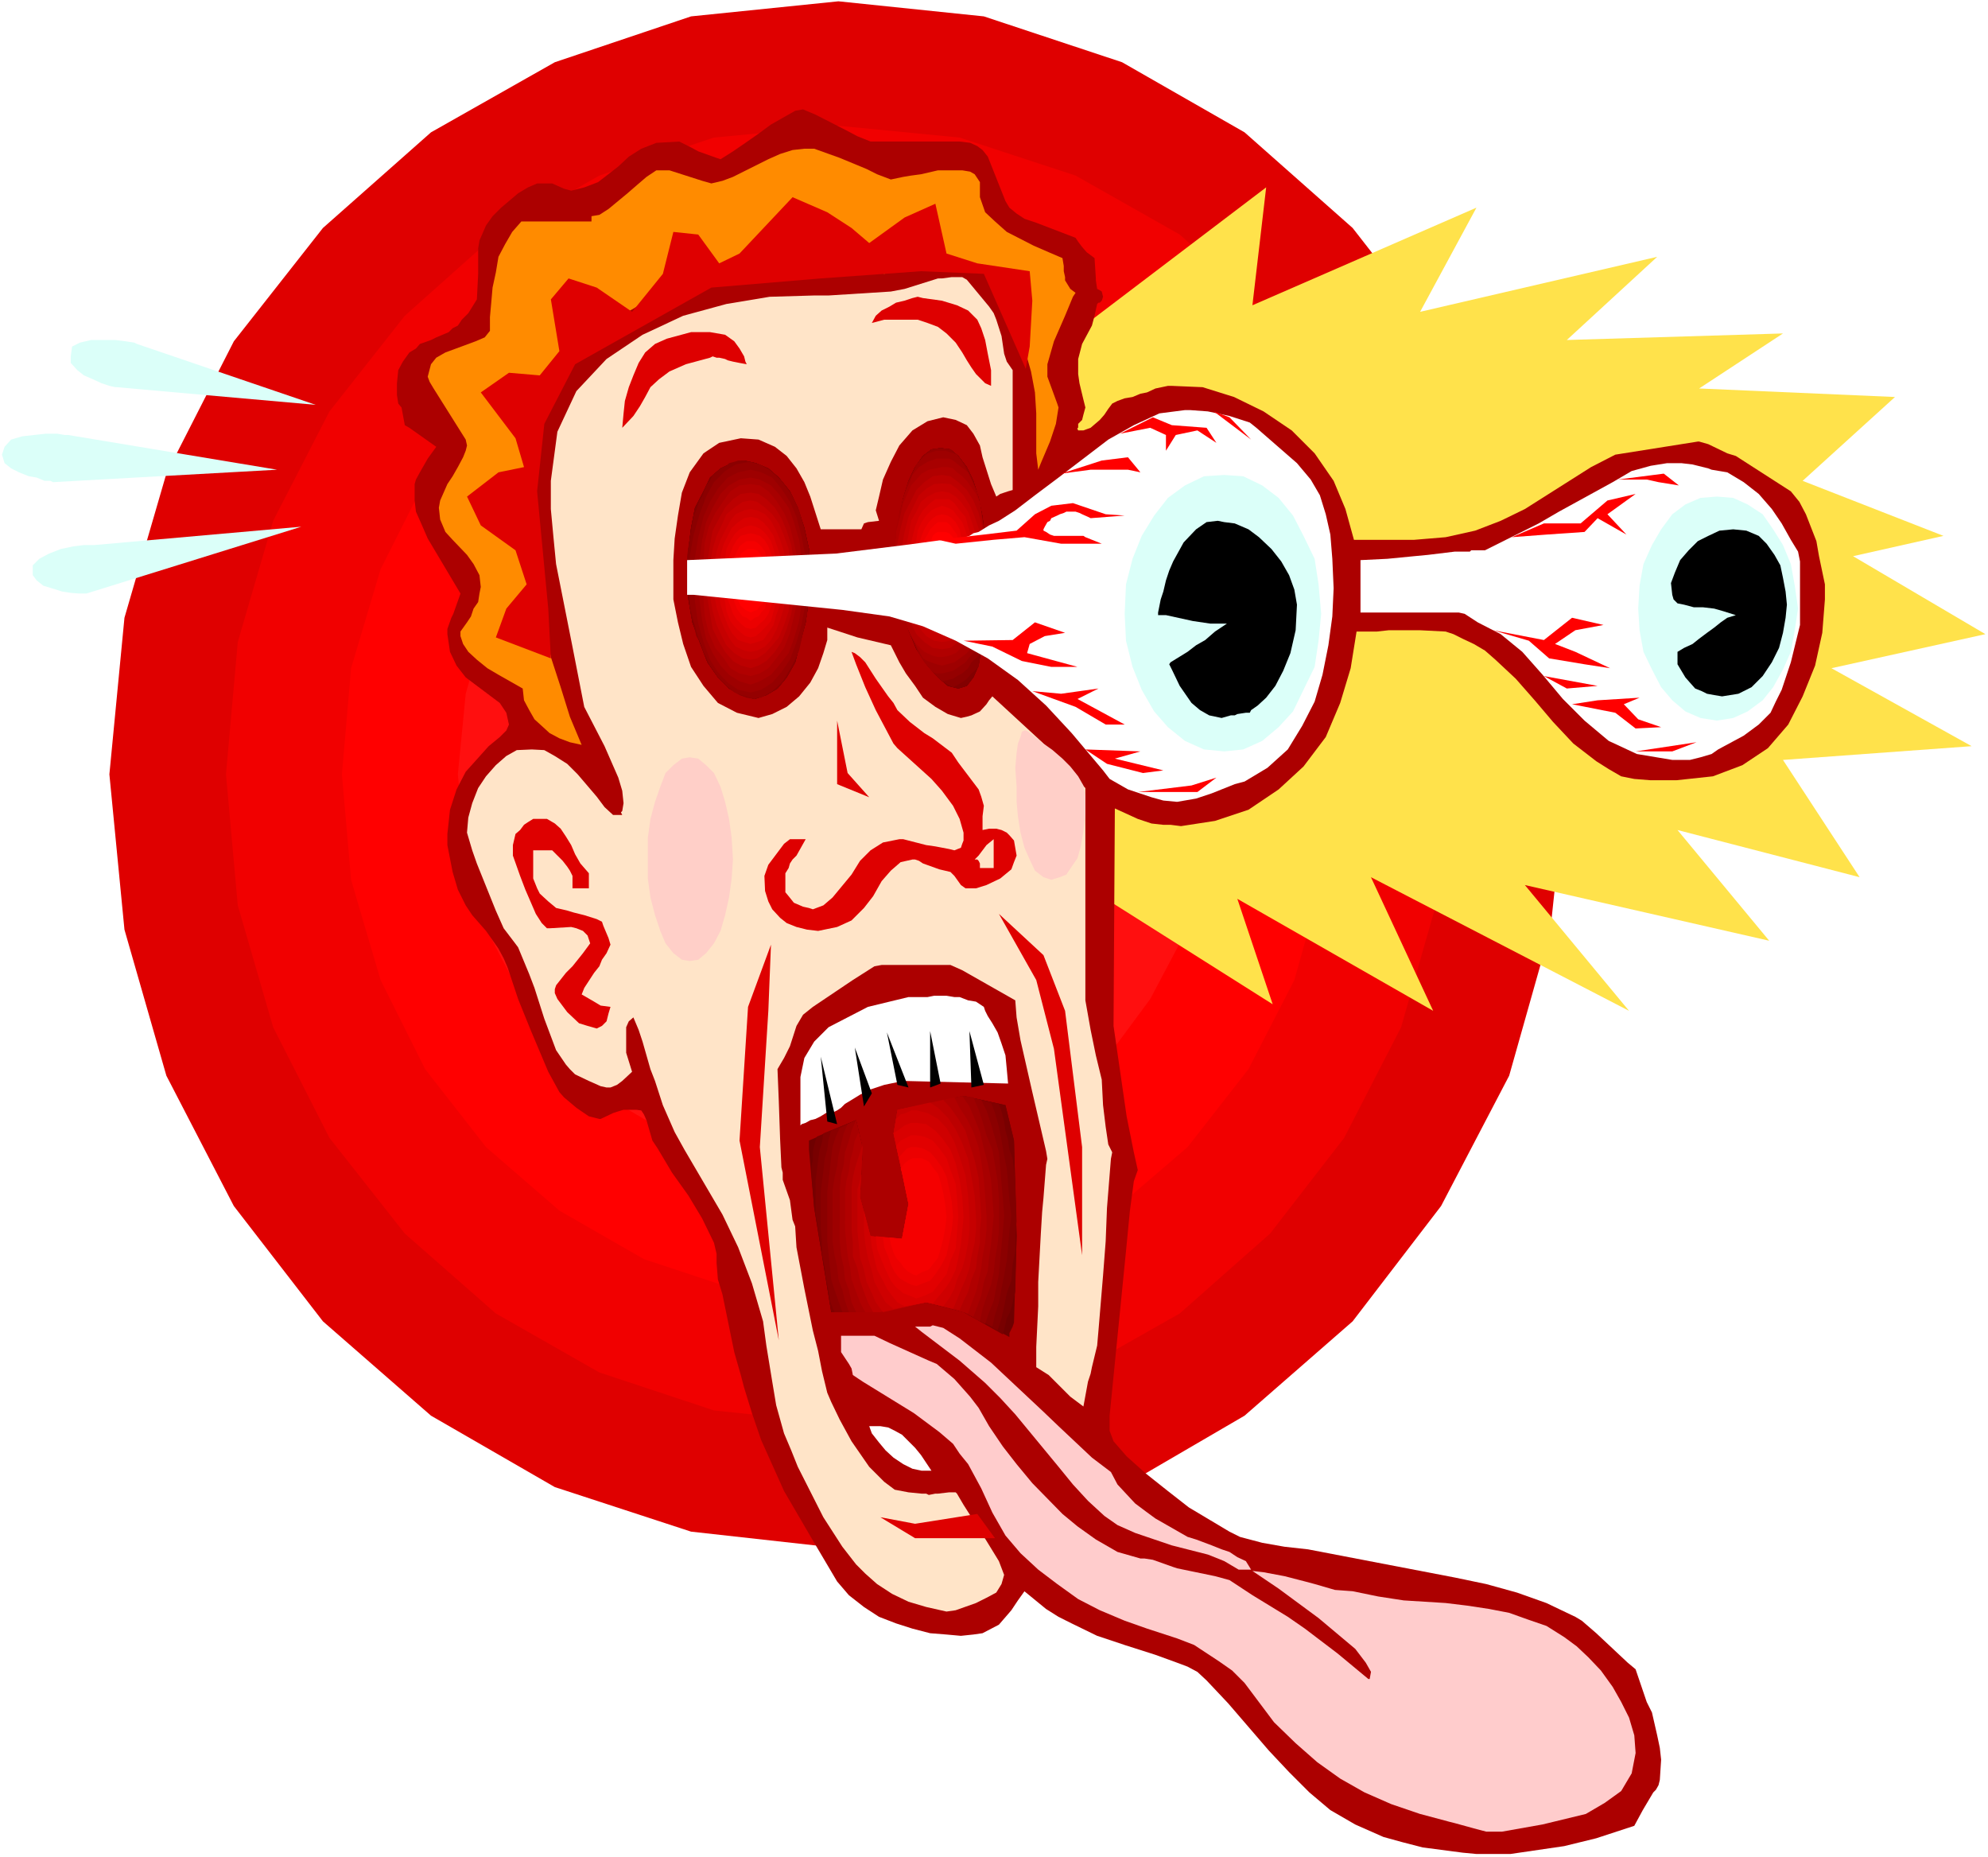 <?xml version="1.0" encoding="UTF-8" standalone="no"?>
<svg
   version="1.0"
   width="129.766mm"
   height="121.216mm"
   id="svg105"
   sodipodi:docname="Scared Man 2.wmf"
   xmlns:inkscape="http://www.inkscape.org/namespaces/inkscape"
   xmlns:sodipodi="http://sodipodi.sourceforge.net/DTD/sodipodi-0.dtd"
   xmlns="http://www.w3.org/2000/svg"
   xmlns:svg="http://www.w3.org/2000/svg">
  <rect width="100%" height="100%" fill="#333333" stroke="none"/>
  <sodipodi:namedview
     id="namedview105"
     pagecolor="#ffffff"
     bordercolor="#000000"
     borderopacity="0.25"
     inkscape:showpageshadow="2"
     inkscape:pageopacity="0.0"
     inkscape:pagecheckerboard="0"
     inkscape:deskcolor="#d1d1d1"
     inkscape:document-units="mm" />
  <defs
     id="defs1">
    <pattern
       id="WMFhbasepattern"
       patternUnits="userSpaceOnUse"
       width="6"
       height="6"
       x="0"
       y="0" />
  </defs>
  <path
     style="fill:#ffffff;fill-opacity:1;fill-rule:evenodd;stroke:none"
     d="M 0,458.139 H 490.455 V 0 H 0 Z"
     id="path1" />
  <path
     style="fill:#df0000;fill-opacity:1;fill-rule:evenodd;stroke:none"
     d="M 26.987,191.012 30.704,152.39 41.046,116.837 57.691,84.194 79.669,56.237 106.333,32.643 136.875,15.352 170.488,4.04 206.848,0.323 242.723,4.04 l 34.098,11.312 30.219,17.291 26.664,23.594 21.816,27.957 16.806,32.643 10.181,35.552 4.04,38.623 -4.04,38.299 -10.181,36.037 -16.806,32.159 -21.816,28.442 -26.664,23.271 -30.219,17.614 -34.098,10.989 -35.875,4.04 -36.36,-4.04 -33.613,-10.989 -30.542,-17.614 L 79.669,325.949 57.691,297.507 41.046,265.349 30.704,229.312 Z"
     id="path2" />
  <path
     style="fill:#ff0000;fill-opacity:1;fill-rule:evenodd;stroke:none"
     d="m 170.488,191.497 0.646,-8.08 2.101,-6.949 3.232,-6.626 4.363,-5.656 5.333,-4.686 5.979,-3.394 6.949,-2.262 7.434,-0.646 6.949,0.646 6.949,2.262 5.979,3.394 5.333,4.686 4.363,5.656 3.232,6.626 2.424,6.949 0.646,8.08 -0.646,7.272 -2.424,6.949 -3.232,6.626 -4.363,5.656 -5.333,4.686 -5.979,3.717 -6.949,2.262 -6.949,0.646 -7.434,-0.646 -6.949,-2.262 -5.979,-3.717 -5.333,-4.686 -4.363,-5.656 -3.232,-6.626 -2.101,-6.949 z"
     id="path3" />
  <path
     style="fill:#f10000;fill-opacity:1;fill-rule:evenodd;stroke:none"
     d="m 55.752,191.012 2.909,-32.643 8.726,-29.896 13.898,-26.987 18.584,-23.594 22.462,-20.039 25.533,-14.544 28.28,-9.373 30.704,-2.909 29.896,2.909 28.603,9.373 25.694,14.544 22.301,20.039 18.261,23.594 14.059,26.987 8.565,29.896 3.394,32.643 -3.394,32.32 -8.565,30.058 -14.059,27.311 -18.261,23.594 -22.301,19.715 -25.694,14.544 -28.603,9.373 -29.896,3.232 -30.704,-3.232 -28.28,-9.373 L 122.331,324.01 99.869,304.295 81.285,280.701 67.387,253.39 58.661,223.332 Z"
     id="path4" />
  <path
     style="fill:#ff0000;fill-opacity:1;fill-rule:evenodd;stroke:none"
     d="m 84.355,191.012 2.262,-26.179 7.272,-24.402 10.989,-21.816 15.029,-19.069 18.099,-15.998 20.846,-11.958 22.947,-7.595 24.725,-2.424 24.563,2.424 22.947,7.595 20.685,11.958 18.261,15.998 15.029,19.069 11.312,21.816 6.949,24.402 2.747,26.179 -2.747,26.018 -6.949,24.725 -11.312,21.978 -15.029,19.231 -18.261,15.675 -20.685,11.958 -22.947,7.595 -24.563,2.747 -24.725,-2.747 -22.947,-7.595 L 138.006,298.639 119.907,282.963 104.878,263.733 93.889,241.755 86.618,217.03 Z"
     id="path5" />
  <path
     style="fill:#ff0f0f;fill-opacity:1;fill-rule:evenodd;stroke:none"
     d="m 112.958,191.012 1.939,-19.877 5.333,-18.746 8.726,-16.968 11.635,-14.221 13.574,-12.282 15.998,-9.05 17.291,-5.979 19.069,-1.939 18.907,1.939 17.291,5.979 15.998,9.05 14.059,12.282 10.989,14.221 8.888,16.968 5.333,18.746 2.101,19.877 -2.101,20.039 -5.333,18.584 -8.888,16.806 -10.989,14.867 -14.059,11.958 -15.998,9.373 -17.291,5.656 -18.907,1.939 -19.069,-1.939 -17.291,-5.656 -15.998,-9.373 -13.574,-11.958 -11.635,-14.867 -8.726,-16.806 -5.333,-18.584 z"
     id="path6" />
  <path
     style="fill:#f50000;fill-opacity:1;fill-rule:evenodd;stroke:none"
     d="m 141.885,191.012 1.293,-13.574 3.717,-12.928 5.656,-12.12 8.403,-9.858 9.211,-8.726 10.989,-5.979 12.282,-4.04 13.09,-1.293 12.928,1.293 11.958,4.04 10.989,5.979 9.696,8.726 7.918,9.858 5.979,12.12 3.717,12.928 1.616,13.574 -1.616,14.059 -3.717,12.605 -5.979,11.635 -7.918,10.342 -9.696,8.403 -10.989,6.302 -11.958,4.04 -12.928,1.616 -13.09,-1.616 -12.282,-4.04 -10.989,-6.302 -9.211,-8.403 -8.403,-10.342 -5.656,-11.635 -3.717,-12.605 z"
     id="path7" />
  <path
     style="fill:#ffe24b;fill-opacity:1;fill-rule:evenodd;stroke:none"
     d="m 269.387,78.861 42.986,-32.643 -3.394,29.088 55.267,-24.079 -13.898,25.695 58.499,-13.574 -22.301,20.523 53.328,-1.616 -20.685,13.574 48.318,2.101 -22.786,20.685 34.744,13.574 -22.301,5.01 32.643,19.231 -37.976,8.403 34.582,19.231 -46.541,3.394 18.907,28.927 -44.925,-11.635 22.624,27.311 -60.277,-13.736 25.694,31.027 -63.67,-32.967 15.352,32.967 -48.318,-27.634 8.726,26.018 L 264.377,216.384 250.803,94.537 Z"
     id="path8" />
  <path
     style="fill:#ac0000;fill-opacity:1;fill-rule:evenodd;stroke:none"
     d="m 198.121,26.987 3.07,1.293 7.918,4.04 2.424,1.293 3.232,1.293 h 21.978 l 2.586,0.323 1.778,0.808 1.293,0.97 1.293,1.616 4.363,10.989 0.97,1.616 1.778,1.454 1.939,1.293 2.909,0.97 9.696,3.717 0.646,0.97 0.97,1.293 1.131,1.293 1.939,1.454 0.323,5.01 v 0.485 l 0.323,2.101 0.646,0.323 0.485,0.323 0.323,1.293 -0.323,0.97 -0.485,0.485 h -0.323 l -0.323,0.323 -0.646,2.909 -0.646,2.424 -2.424,4.525 -0.97,3.717 v 3.717 l 0.323,2.262 0.97,4.04 0.485,1.939 -0.485,1.778 -0.323,1.293 -0.97,0.97 v 0.97 h -0.162 v 0.323 l 0.162,0.323 h 1.293 l 1.778,-0.646 2.262,-1.939 1.131,-1.293 0.97,-1.454 0.97,-1.293 1.293,-0.646 1.778,-0.646 1.939,-0.323 1.939,-0.808 1.616,-0.323 2.101,-0.97 3.07,-0.646 h 0.97 l 7.595,0.323 7.757,2.424 7.272,3.555 6.949,4.686 5.656,5.656 4.686,6.787 2.909,6.949 2.101,7.595 h 14.867 l 7.757,-0.646 7.272,-1.616 6.302,-2.424 5.979,-2.909 16.322,-10.342 5.979,-3.07 20.362,-3.232 h 0.323 l 2.262,0.646 4.686,2.262 2.101,0.646 13.574,8.726 2.101,2.586 1.616,3.07 2.586,6.626 0.646,3.717 1.454,6.949 v 3.717 l -0.646,8.242 -1.778,8.08 -3.07,7.595 -3.555,6.949 -5.01,5.818 -6.302,4.202 -7.272,2.747 -9.05,0.97 h -0.97 -5.333 l -4.04,-0.323 -3.232,-0.646 -3.07,-1.778 -3.07,-1.939 -5.656,-4.363 -5.01,-5.333 -4.525,-5.333 -4.686,-5.333 -5.01,-4.686 -2.586,-2.262 -2.747,-1.616 -2.747,-1.293 -2.262,-1.131 -1.939,-0.646 -6.302,-0.323 h -7.757 l -2.909,0.323 h -3.07 -1.939 l -1.454,9.05 -2.586,8.565 -3.555,8.403 -5.494,7.272 -6.141,5.656 -7.434,5.01 -8.242,2.747 -8.403,1.293 -2.586,-0.323 h -1.778 l -2.909,-0.323 -3.394,-1.131 -5.656,-2.586 -0.323,53.651 3.232,22.301 1.778,8.888 0.97,4.363 -0.97,2.747 -0.97,7.272 -0.97,10.019 -4.04,40.562 v 3.717 l 0.97,2.586 3.232,3.717 4.686,4.202 5.494,4.363 5.171,4.04 10.019,5.979 2.586,1.293 5.494,1.454 5.494,0.97 5.818,0.646 36.198,6.949 7.757,1.616 7.595,2.101 7.272,2.586 7.11,3.394 1.616,0.97 3.555,3.07 7.757,7.272 1.939,1.616 2.747,8.08 1.293,2.586 1.293,5.656 0.646,3.07 0.323,2.909 -0.323,5.01 -0.323,1.293 -0.646,1.131 -0.646,0.646 -2.586,4.363 -2.101,3.878 -9.373,3.07 -7.918,1.939 -13.251,1.939 h -8.403 l -3.394,-0.323 -9.858,-1.293 -5.01,-1.293 -4.686,-1.293 -6.949,-3.07 -6.141,-3.555 -5.171,-4.363 -5.01,-5.01 -5.01,-5.333 -10.019,-11.635 -5.333,-5.656 -2.262,-2.101 -2.424,-1.293 -2.586,-0.97 -5.333,-1.939 -7.595,-2.424 -6.787,-2.262 -6.302,-3.07 -3.232,-1.616 -3.07,-1.939 -5.333,-4.363 -1.616,2.262 -1.616,2.424 -3.07,3.555 -4.04,2.101 -2.262,0.323 -3.07,0.323 -3.555,-0.323 -4.04,-0.323 -4.363,-1.131 -4.04,-1.293 -4.202,-1.616 -3.717,-2.424 -3.717,-2.909 -2.909,-3.394 -6.302,-10.666 -6.787,-11.635 -5.656,-12.605 -2.262,-6.626 -1.939,-6.302 -0.808,-3.07 -1.616,-5.656 -2.909,-14.221 -1.131,-3.717 -0.323,-4.04 v -0.97 -1.293 l -0.646,-2.747 -2.909,-5.979 -3.394,-5.656 -4.04,-5.656 -3.555,-5.979 -1.293,-1.939 -1.454,-5.01 -0.646,-1.454 -0.646,-0.97 -1.293,-0.162 h -3.07 l -1.616,0.485 -0.97,0.323 -3.07,1.454 h -0.323 l -2.586,-0.646 -3.07,-2.101 -3.07,-2.586 -1.131,-1.293 -2.747,-5.01 -4.363,-10.342 -3.07,-7.595 -2.586,-7.757 -0.97,-2.262 -1.293,-2.424 -3.07,-4.363 -3.394,-3.878 -1.616,-2.424 -1.939,-3.878 -1.293,-4.363 -1.293,-6.626 v -2.747 l 0.646,-5.979 1.616,-5.01 2.262,-4.363 5.656,-6.302 2.747,-2.262 1.616,-1.616 0.646,-1.454 -0.646,-2.909 -1.616,-2.424 -8.403,-6.302 -2.262,-2.909 -1.616,-3.394 -0.646,-4.363 v -1.293 l 0.97,-2.747 0.485,-0.97 1.778,-5.01 -8.08,-13.574 -1.616,-3.717 -1.293,-2.909 -0.323,-2.747 v -4.04 l 0.323,-1.131 0.97,-1.778 1.939,-3.394 2.101,-2.909 -6.626,-4.686 -1.131,-0.646 -0.808,-4.363 -0.808,-0.97 -0.323,-2.101 v -2.909 l 0.323,-3.232 1.131,-2.101 1.616,-2.262 1.616,-0.97 0.97,-1.131 2.747,-0.97 1.293,-0.646 3.07,-1.293 0.97,-0.97 1.293,-0.646 0.97,-1.454 1.616,-1.616 2.101,-3.394 0.323,-6.302 v -6.302 l 0.323,-1.939 1.616,-3.717 1.616,-2.262 2.101,-2.101 4.202,-3.555 2.424,-1.454 2.262,-0.97 h 2.101 1.616 l 2.909,1.293 1.778,0.485 3.232,-0.808 3.394,-1.293 5.01,-3.878 2.586,-2.424 3.07,-1.939 3.717,-1.454 5.656,-0.323 2.909,1.454 1.778,0.97 4.525,1.616 0.97,0.323 3.07,-1.939 3.07,-2.101 3.232,-2.262 3.07,-2.262 5.979,-3.394 z"
     id="path9" />
  <path
     style="fill:#ff8b00;fill-opacity:1;fill-rule:evenodd;stroke:none"
     d="m 198.445,36.683 h 2.424 l 6.302,2.262 6.626,2.747 2.586,1.293 3.394,1.293 3.07,-0.646 1.939,-0.323 2.424,-0.323 4.202,-0.97 h 2.101 3.878 l 1.939,0.323 1.131,0.646 1.293,1.939 v 3.717 l 1.293,3.717 2.424,2.262 2.909,2.586 6.626,3.394 3.717,1.616 3.394,1.454 0.323,1.939 v 1.293 l 0.323,1.454 v 0.808 l 1.293,2.101 1.293,0.97 -0.646,0.97 -1.939,4.686 -2.747,6.302 -0.97,3.394 -0.646,2.262 v 3.07 l 2.424,6.626 0.323,0.97 -0.646,4.04 -1.454,4.363 -2.262,5.333 -0.646,1.616 -0.485,-4.04 v -9.858 l -0.323,-5.171 -0.97,-5.171 -1.616,-5.656 -1.616,-5.01 -2.101,-5.333 -1.939,-4.04 -1.616,-3.232 -1.454,-2.424 -9.211,-1.939 -1.293,-0.323 -1.778,-0.323 h -1.939 l -3.394,0.97 -1.616,0.97 -2.262,0.646 -1.778,0.97 -2.586,0.646 -1.293,-0.323 -0.485,-1.293 -2.586,-0.323 h -2.586 l -2.747,-0.323 h -2.586 l -5.01,-0.323 h -2.747 l -10.342,0.323 -10.342,2.262 -9.858,3.07 -9.373,4.363 -9.05,5.333 -7.272,6.302 -5.979,7.272 -4.04,8.08 -0.646,1.939 -0.646,2.586 v 3.07 5.01 2.262 2.101 l 0.323,1.293 v 8.565 l 0.646,9.05 0.97,8.403 1.778,7.918 1.616,7.918 2.424,7.434 2.262,7.272 2.909,6.949 -2.909,-0.646 -2.586,-0.97 -2.424,-1.293 -1.939,-1.778 -1.778,-1.616 -1.293,-2.262 -1.293,-2.424 -0.323,-2.909 -5.979,-3.394 -2.747,-1.616 -2.586,-2.101 -2.101,-1.939 -1.293,-1.939 -0.646,-1.939 v -1.131 l 1.616,-2.262 0.97,-1.454 0.646,-1.939 1.131,-1.616 0.323,-2.101 0.323,-1.616 -0.323,-2.909 -1.454,-2.747 -1.616,-2.262 -3.555,-3.717 -1.778,-1.939 -1.293,-3.07 -0.323,-2.909 0.323,-1.778 1.778,-4.04 1.293,-1.939 1.293,-2.262 1.293,-2.424 0.646,-1.616 0.323,-1.293 -0.323,-1.454 -7.918,-12.605 -0.97,-1.616 -0.485,-1.293 0.808,-3.07 1.293,-1.616 2.262,-1.293 7.434,-2.747 2.262,-0.97 1.293,-1.616 v -3.394 l 0.323,-3.555 0.323,-3.717 0.808,-3.717 0.646,-3.878 1.616,-3.07 1.778,-3.07 2.262,-2.586 h 16.322 0.97 V 54.298 53.652 53.328 l 1.939,-0.323 2.262,-1.454 4.686,-3.878 2.424,-2.101 2.262,-1.939 2.424,-1.616 h 2.586 0.646 l 8.08,2.586 2.262,0.646 2.747,-0.646 2.586,-0.97 8.726,-4.363 2.909,-1.293 3.07,-0.97 z"
     id="path10" />
  <path
     style="fill:#660000;fill-opacity:1;fill-rule:evenodd;stroke:none"
     d="m 220.745,138.815 0.323,-5.979 0.808,-5.333 0.97,-4.686 1.293,-4.202 1.616,-3.394 1.939,-2.747 2.101,-1.616 2.262,-0.323 2.424,0.323 1.939,1.616 2.101,2.747 1.616,3.394 1.293,4.202 0.97,4.686 0.646,5.333 0.323,5.979 -0.323,5.656 v 5.979 l -0.323,5.01 -0.646,4.686 -0.646,4.04 -1.293,2.909 -1.616,2.101 -2.101,0.646 -2.586,-0.646 -2.424,-2.101 -2.586,-2.909 -2.747,-4.04 -1.939,-4.686 -1.616,-5.01 -1.454,-5.979 z"
     id="path11" />
  <path
     style="fill:#6f0000;fill-opacity:1;fill-rule:evenodd;stroke:none"
     d="m 220.745,138.815 0.323,-5.979 0.808,-5.333 0.97,-4.686 1.293,-4.202 1.616,-3.394 1.939,-2.747 2.101,-1.616 2.262,-0.323 2.424,0.323 1.939,1.616 2.101,2.747 1.616,3.394 1.293,4.202 0.97,4.686 0.646,5.333 0.323,5.979 -0.323,5.656 v 5.979 l -0.323,5.01 -0.646,4.686 -0.646,4.04 -1.293,2.909 -1.616,2.101 -2.101,0.646 -2.586,-0.646 -2.424,-2.101 -2.586,-2.909 -2.747,-4.04 -1.939,-4.686 -1.616,-5.01 -1.454,-5.979 z"
     id="path12" />
  <path
     style="fill:#780000;fill-opacity:1;fill-rule:evenodd;stroke:none"
     d="m 220.745,138.815 0.323,-5.979 0.808,-5.333 0.97,-4.686 1.293,-4.202 1.616,-3.394 1.939,-2.747 2.101,-1.616 2.262,-0.323 2.424,0.323 1.939,1.616 2.101,2.747 1.616,3.394 1.293,4.202 0.97,4.686 0.646,5.333 0.323,5.979 -0.323,5.656 v 5.979 l -0.323,5.01 -0.646,4.686 -0.646,4.04 -1.293,2.909 -1.616,2.101 -2.101,0.646 -2.586,-0.646 -2.424,-2.101 -2.586,-2.909 -2.747,-4.04 -1.939,-4.686 -1.616,-5.01 -1.454,-5.979 z"
     id="path13" />
  <path
     style="fill:#820000;fill-opacity:1;fill-rule:evenodd;stroke:none"
     d="m 220.745,138.815 0.323,-5.979 0.808,-5.333 0.97,-4.686 1.293,-4.202 1.616,-3.394 1.939,-2.747 2.101,-1.616 2.262,-0.323 2.424,0.323 1.939,1.616 2.101,2.747 1.616,3.394 1.293,4.202 0.97,4.686 0.646,5.333 0.323,5.979 -0.323,5.656 v 5.979 l -0.323,5.01 -0.646,4.686 -0.646,4.04 -1.293,2.909 -1.616,2.101 -2.101,0.646 -2.586,-0.646 -2.424,-2.101 -2.586,-2.909 -2.747,-4.04 -1.939,-4.686 -1.616,-5.01 -1.454,-5.979 z"
     id="path14" />
  <path
     style="fill:#8b0000;fill-opacity:1;fill-rule:evenodd;stroke:none"
     d="m 241.43,164.51 -0.97,0.97 -0.808,0.646 -0.808,0.97 -0.646,0.646 -1.778,1.131 -1.293,0.646 -2.747,-1.454 -2.262,-2.262 -2.424,-3.394 -1.939,-3.555 -1.939,-4.686 -1.616,-5.01 -1.131,-5.01 -0.323,-5.333 0.323,-5.979 0.808,-5.333 0.97,-4.686 1.293,-4.202 1.616,-3.394 1.939,-2.747 2.101,-1.616 2.262,-0.323 2.424,0.323 1.939,1.616 2.101,2.747 1.616,3.394 1.293,4.202 0.97,4.686 0.646,5.333 0.323,5.979 -0.323,3.717 v 3.717 3.232 l -0.323,3.717 -0.323,3.232 -0.323,2.747 -0.323,2.909 z"
     id="path15" />
  <path
     style="fill:#950000;fill-opacity:1;fill-rule:evenodd;stroke:none"
     d="m 242.077,160.793 -0.97,1.293 -1.454,1.293 -0.808,1.454 -1.454,1.293 -1.293,0.646 -0.97,0.646 -1.293,0.323 -1.454,0.323 -2.262,-2.262 -2.101,-2.747 -1.939,-3.232 -1.616,-3.394 -1.616,-4.363 -0.97,-4.202 -0.808,-4.363 -0.323,-4.686 0.323,-5.979 0.808,-5.333 0.97,-4.686 1.293,-4.202 1.616,-3.394 1.939,-2.747 2.101,-1.616 2.262,-0.323 2.424,0.323 1.939,1.616 2.101,2.747 1.616,3.394 1.293,4.202 0.97,4.686 0.646,5.333 0.323,5.979 -0.323,3.07 v 2.909 3.07 2.909 l -0.323,2.747 -0.323,2.586 -0.323,2.262 z"
     id="path16" />
  <path
     style="fill:#9e0000;fill-opacity:1;fill-rule:evenodd;stroke:none"
     d="m 227.694,112.797 1.131,-0.97 2.262,-0.646 h 2.101 l 2.909,0.97 1.293,1.778 1.454,2.586 1.293,2.747 1.293,3.232 0.646,3.717 0.646,4.04 0.646,8.565 -0.323,2.424 v 7.272 l -0.323,6.302 v 2.424 l -2.262,3.555 -1.293,1.293 -0.97,1.293 -3.07,2.101 -2.747,0.646 h -1.293 l -0.97,-0.323 -2.101,-2.424 -1.616,-2.586 -2.586,-6.626 -1.293,-3.717 -1.131,-3.717 -0.646,-3.878 v -8.403 l 1.131,-7.918 0.97,-3.717 0.97,-3.394 1.293,-2.586 0.97,-2.262 z"
     id="path17" />
  <path
     style="fill:#a80000;fill-opacity:1;fill-rule:evenodd;stroke:none"
     d="m 224.462,118.938 0.646,-1.778 1.616,-1.939 2.101,-1.293 2.262,-0.808 h 2.101 0.97 l 0.97,0.485 1.616,1.293 2.101,1.616 0.485,0.97 1.778,4.04 0.97,5.333 0.97,5.656 0.323,6.302 -0.323,1.939 v 5.494 1.616 5.333 l -1.293,2.262 -0.646,2.424 -2.586,3.232 -3.07,2.262 -3.07,0.808 -1.293,-0.323 -2.262,-0.808 -1.131,-0.646 -2.586,-4.848 -1.293,-3.07 -1.939,-5.979 -1.131,-6.302 v -6.464 l 0.323,-5.494 1.778,-7.434 0.646,-1.939 z"
     id="path18" />
  <path
     style="fill:#b10000;fill-opacity:1;fill-rule:evenodd;stroke:none"
     d="m 222.2,126.857 0.646,-2.747 1.939,-4.363 2.586,-2.909 1.778,-0.97 1.616,-0.323 1.616,-0.323 h 1.454 l 1.293,0.323 0.97,0.97 1.293,0.97 1.131,1.131 2.262,3.232 0.97,1.939 0.97,7.11 0.323,3.878 v 2.101 l 0.323,1.939 -0.323,1.293 v 8.403 l -1.616,5.656 -2.586,3.878 -3.07,3.07 -1.616,0.646 -1.778,0.323 h -0.97 l -1.293,-0.323 -2.101,-0.97 -1.939,-1.939 -1.293,-1.939 -0.97,-2.101 -1.293,-4.363 -1.131,-4.525 -0.323,-2.424 -0.323,-2.262 v -7.11 l 0.323,-1.616 v -1.293 l 0.808,-3.07 z"
     id="path19" />
  <path
     style="fill:#bc0000;fill-opacity:1;fill-rule:evenodd;stroke:none"
     d="m 221.392,138.815 v -4.686 l 0.808,-3.878 0.97,-3.717 1.616,-3.07 1.293,-2.586 1.939,-1.939 2.101,-1.454 2.262,-0.323 2.101,0.323 1.939,1.454 2.101,1.939 1.616,2.586 1.293,3.07 0.97,3.717 0.646,3.878 0.323,4.686 -0.323,4.04 -0.646,4.202 -0.97,3.394 -1.293,3.394 -1.616,2.586 -2.101,1.939 -1.939,1.454 -2.101,0.323 -2.262,-0.323 -2.101,-1.454 -1.939,-1.939 -1.293,-2.586 -1.616,-3.394 -0.97,-3.394 -0.808,-4.202 z"
     id="path20" />
  <path
     style="fill:#c60000;fill-opacity:1;fill-rule:evenodd;stroke:none"
     d="m 222.523,138.815 v -4.04 l 0.646,-3.555 0.97,-3.717 1.293,-2.747 1.293,-2.586 1.778,-1.616 1.939,-1.131 1.939,-0.162 2.101,0.162 1.616,1.131 1.616,1.616 1.616,2.586 1.131,2.747 1.293,3.717 0.323,3.555 0.323,4.04 -0.323,3.717 -0.323,3.717 -1.293,3.232 -1.131,2.909 -1.616,2.424 -1.616,2.101 -1.616,1.131 -2.101,0.323 -1.939,-0.323 -1.939,-1.131 -1.778,-2.101 -1.293,-2.424 -1.293,-2.909 -0.97,-3.232 -0.646,-3.717 z"
     id="path21" />
  <path
     style="fill:#cf0000;fill-opacity:1;fill-rule:evenodd;stroke:none"
     d="m 223.493,138.815 v -3.717 l 0.646,-3.232 0.646,-3.394 1.293,-2.262 1.131,-2.424 1.616,-1.293 1.939,-0.97 1.616,-0.323 1.778,0.323 1.616,0.97 1.293,1.293 1.778,2.424 0.808,2.262 1.131,3.394 0.323,3.232 0.323,3.717 -0.323,3.394 -0.323,3.232 -1.131,3.07 -0.808,2.586 -1.778,2.101 -1.293,1.616 -1.616,0.97 -1.778,0.646 -1.616,-0.646 -1.939,-0.97 -1.616,-1.616 -1.131,-2.101 -1.293,-2.586 -0.646,-3.07 -0.646,-3.232 z"
     id="path22" />
  <path
     style="fill:#d90000;fill-opacity:1;fill-rule:evenodd;stroke:none"
     d="m 224.462,138.815 v -3.394 l 0.646,-2.909 0.646,-2.586 0.97,-2.424 0.97,-1.616 1.778,-1.778 1.293,-0.97 h 1.616 1.778 l 1.293,0.97 1.293,1.778 1.454,1.616 0.646,2.424 0.808,2.586 0.485,2.909 0.323,3.394 -0.323,3.07 -0.485,2.909 -0.808,2.747 -0.646,2.262 -1.454,1.939 -1.293,1.454 -1.293,0.646 -1.778,0.646 -1.616,-0.646 -1.293,-0.646 -1.778,-1.454 -0.97,-1.939 -0.97,-2.262 -0.646,-2.747 -0.646,-2.909 z"
     id="path23" />
  <path
     style="fill:#e20000;fill-opacity:1;fill-rule:evenodd;stroke:none"
     d="m 225.755,138.815 v -3.07 l 0.323,-2.586 0.323,-2.262 0.97,-2.101 1.131,-1.616 1.293,-1.293 1.293,-0.646 1.293,-0.485 1.454,0.485 1.293,0.646 0.97,1.293 1.293,1.616 0.808,2.101 0.646,2.262 0.323,2.586 0.162,3.07 -0.162,2.747 -0.323,2.262 -0.646,2.424 -0.808,2.262 -1.293,1.293 -0.97,1.616 -1.293,0.646 -1.454,0.323 -1.293,-0.323 -1.293,-0.646 -1.293,-1.616 -1.131,-1.293 -0.97,-2.262 -0.323,-2.424 -0.323,-2.262 z"
     id="path24" />
  <path
     style="fill:#ec0000;fill-opacity:1;fill-rule:evenodd;stroke:none"
     d="m 226.401,138.815 v -2.262 l 0.323,-2.424 0.646,-1.939 0.646,-1.616 1.131,-1.778 0.97,-0.97 0.97,-0.646 1.293,-0.323 1.454,0.323 0.97,0.646 0.97,0.97 0.97,1.778 0.323,1.616 0.646,1.939 0.485,2.424 0.323,2.262 -0.323,2.424 -0.485,1.939 -0.646,1.939 -0.323,1.939 -0.97,1.131 -0.97,1.293 -0.97,0.646 -1.454,0.323 -1.293,-0.323 -0.97,-0.646 -0.97,-1.293 -1.131,-1.131 -0.646,-1.939 -0.646,-1.939 -0.323,-1.939 z"
     id="path25" />
  <path
     style="fill:#f50000;fill-opacity:1;fill-rule:evenodd;stroke:none"
     d="m 227.371,138.815 v -1.939 l 0.323,-2.101 0.323,-1.616 0.808,-1.293 0.646,-1.293 0.97,-0.97 0.97,-0.808 h 0.97 1.131 l 0.97,0.808 0.646,0.97 0.97,1.293 0.323,1.293 0.646,1.616 0.323,2.101 v 1.939 1.616 l -0.323,2.101 -0.646,1.293 -0.323,1.616 -0.97,1.293 -0.646,1.131 -0.97,0.323 -1.131,0.323 -0.97,-0.323 -0.97,-0.323 -0.97,-1.131 -0.646,-1.293 -0.808,-1.616 -0.323,-1.293 -0.323,-2.101 z"
     id="path26" />
  <path
     style="fill:#ff0000;fill-opacity:1;fill-rule:evenodd;stroke:none"
     d="m 228.825,138.815 v -1.939 -1.454 l 0.323,-1.293 0.646,-0.97 0.323,-0.97 0.646,-0.646 0.646,-0.323 h 0.97 0.808 l 0.97,0.323 0.646,0.646 0.646,0.97 0.323,0.97 0.323,1.293 0.323,1.454 v 1.939 1.293 l -0.323,1.778 -0.323,0.97 -0.323,1.293 -0.646,0.97 -0.646,0.808 -0.97,0.323 -0.808,0.162 -0.97,-0.162 -0.646,-0.323 -0.646,-0.808 -0.323,-0.97 -0.646,-1.293 -0.323,-0.97 V 140.108 Z"
     id="path27" />
  <path
     style="fill:#660000;fill-opacity:1;fill-rule:evenodd;stroke:none"
     d="m 169.518,141.886 0.323,-6.464 0.646,-5.171 0.97,-5.01 2.101,-4.04 1.616,-3.394 2.586,-2.262 2.747,-1.293 3.07,-0.646 2.909,0.646 3.07,1.293 2.586,2.262 2.747,3.394 1.939,4.04 1.616,5.01 1.131,5.171 0.323,6.464 -0.323,5.979 -0.808,5.656 -1.293,4.848 -1.293,5.01 -2.101,3.717 -2.262,2.747 -2.747,1.616 -2.909,0.97 -3.394,-0.97 -2.909,-1.616 -2.747,-2.747 -2.586,-3.717 -1.939,-5.01 -1.778,-4.848 -0.97,-5.656 z"
     id="path28" />
  <path
     style="fill:#6f0000;fill-opacity:1;fill-rule:evenodd;stroke:none"
     d="m 169.518,141.886 0.323,-6.464 0.646,-5.171 0.97,-5.01 2.101,-4.04 1.616,-3.394 2.586,-2.262 2.747,-1.293 3.07,-0.646 2.909,0.646 3.07,1.293 2.586,2.262 2.747,3.394 1.939,4.04 1.616,5.01 1.131,5.171 0.323,6.464 -0.323,5.979 -0.808,5.656 -1.293,4.848 -1.293,5.01 -2.101,3.717 -2.262,2.747 -2.747,1.616 -2.909,0.97 -3.394,-0.97 -2.909,-1.616 -2.747,-2.747 -2.586,-3.717 -1.939,-5.01 -1.778,-4.848 -0.97,-5.656 z"
     id="path29" />
  <path
     style="fill:#780000;fill-opacity:1;fill-rule:evenodd;stroke:none"
     d="m 169.518,141.886 0.323,-6.464 0.646,-5.171 0.97,-5.01 2.101,-4.04 1.616,-3.394 2.586,-2.262 2.747,-1.293 3.07,-0.646 2.909,0.646 3.07,1.293 2.586,2.262 2.747,3.394 1.939,4.04 1.616,5.01 1.131,5.171 0.323,6.464 -0.323,5.979 -0.808,5.656 -1.293,4.848 -1.293,5.01 -2.101,3.717 -2.262,2.747 -2.747,1.616 -2.909,0.97 -3.394,-0.97 -2.909,-1.616 -2.747,-2.747 -2.586,-3.717 -1.939,-5.01 -1.778,-4.848 -0.97,-5.656 z"
     id="path30" />
  <path
     style="fill:#820000;fill-opacity:1;fill-rule:evenodd;stroke:none"
     d="m 169.518,141.886 0.323,-6.464 0.646,-5.171 0.97,-5.01 2.101,-4.04 1.616,-3.394 2.586,-2.262 2.747,-1.293 3.07,-0.646 2.909,0.646 3.07,1.293 2.586,2.262 2.747,3.394 1.939,4.04 1.616,5.01 1.131,5.171 0.323,6.464 -0.323,5.979 -0.808,5.656 -1.293,4.848 -1.293,5.01 -2.101,3.717 -2.262,2.747 -2.747,1.616 -2.909,0.97 -3.394,-0.97 -2.909,-1.616 -2.747,-2.747 -2.586,-3.717 -1.939,-5.01 -1.778,-4.848 -0.97,-5.656 z"
     id="path31" />
  <path
     style="fill:#8b0000;fill-opacity:1;fill-rule:evenodd;stroke:none"
     d="m 173.558,121.524 v 39.592 l 0.97,2.262 1.616,2.101 1.293,1.939 1.778,1.778 1.616,1.293 1.616,0.97 1.778,0.646 1.939,0.323 2.909,-0.97 2.747,-1.616 2.262,-2.747 2.101,-3.717 1.293,-5.01 1.293,-4.848 0.808,-5.656 0.323,-5.979 -0.323,-6.464 -1.131,-5.171 -1.616,-5.01 -1.939,-4.04 -2.747,-3.394 -2.586,-2.262 -3.07,-1.293 -2.909,-0.646 h -1.454 l -0.97,0.323 -1.293,0.323 -0.646,0.646 -1.454,0.646 -0.97,0.97 -0.97,0.646 -0.646,1.454 -0.97,1.131 -0.646,1.778 0.646,-1.778 0.97,-1.131 -0.97,1.131 z"
     id="path32" />
  <path
     style="fill:#8b0000;fill-opacity:1;fill-rule:evenodd;stroke:none"
     d="m 173.558,161.116 v -39.592 l -0.323,0.97 -0.646,0.97 -0.323,0.97 -0.485,1.454 0.485,-1.454 0.323,-0.97 0.646,-1.293 0.323,-0.646 -0.323,0.646 -0.646,1.293 -0.323,0.97 -0.485,1.454 -0.646,1.293 -0.323,1.939 -0.323,2.101 -0.323,1.616 -0.323,1.939 -0.323,2.424 v 1.939 2.747 2.262 l 0.323,2.909 0.323,2.424 0.323,2.586 0.646,2.101 0.646,2.747 1.131,1.939 z"
     id="path33" />
  <path
     style="fill:#950000;fill-opacity:1;fill-rule:evenodd;stroke:none"
     d="m 170.165,143.178 v -5.979 l 0.97,-5.333 1.454,-5.01 1.616,-4.363 1.939,-3.555 2.747,-2.747 2.586,-1.616 3.394,-0.646 2.586,0.646 2.747,1.616 2.586,2.424 2.424,3.232 1.939,4.04 1.293,4.686 1.131,5.171 0.323,6.141 -0.808,9.858 -1.939,8.726 -1.939,4.04 -2.101,3.555 -2.586,2.424 -2.747,1.616 h -0.97 l -0.646,0.323 -2.262,-0.646 -2.747,-0.97 -1.939,-1.616 -2.101,-2.101 -1.939,-2.909 -1.616,-3.394 -1.293,-3.555 -1.454,-5.171 -0.323,-1.293 -0.323,-1.293 v -3.555 z"
     id="path34" />
  <path
     style="fill:#9e0000;fill-opacity:1;fill-rule:evenodd;stroke:none"
     d="m 171.134,143.178 0.323,-5.656 0.808,-5.01 1.293,-5.01 1.616,-3.717 1.939,-3.232 2.424,-2.747 2.586,-1.293 3.07,-0.646 2.586,0.646 2.747,1.293 2.262,2.747 2.101,3.232 1.616,3.717 1.293,5.01 0.97,5.01 0.323,5.656 -0.323,5.333 -0.97,5.333 -1.293,4.525 -1.616,4.363 -2.101,3.07 -2.262,2.586 -2.747,1.778 -2.586,0.646 -3.07,-0.646 -2.586,-1.778 -2.424,-2.586 -1.939,-3.07 -1.616,-4.363 -1.293,-4.525 -0.808,-5.333 z"
     id="path35" />
  <path
     style="fill:#a80000;fill-opacity:1;fill-rule:evenodd;stroke:none"
     d="m 172.265,143.178 0.323,-5.333 0.646,-4.686 0.97,-4.363 1.616,-3.555 1.939,-3.394 2.101,-2.101 2.586,-1.454 2.747,-0.485 2.262,0.485 2.747,1.454 1.939,2.101 2.424,3.394 1.293,3.555 1.293,4.363 0.646,4.686 0.323,5.333 -0.323,5.01 -0.646,5.01 -1.293,4.363 -1.293,3.555 -2.424,3.07 -1.939,2.262 -2.747,1.616 -2.262,0.808 -2.747,-0.808 -2.586,-1.616 -2.101,-2.262 -1.939,-3.07 -1.616,-3.555 -0.97,-4.363 -0.646,-5.01 z"
     id="path36" />
  <path
     style="fill:#b10000;fill-opacity:1;fill-rule:evenodd;stroke:none"
     d="m 173.235,143.178 0.323,-5.01 0.323,-4.363 0.97,-3.878 1.616,-3.394 2.101,-3.07 1.616,-2.262 2.262,-1.454 2.747,-0.323 2.262,0.323 2.101,1.454 1.939,2.262 1.939,3.07 1.454,3.394 0.97,3.878 0.97,4.363 0.323,5.01 -0.323,4.686 -0.97,4.202 -0.97,4.04 -1.454,3.717 -1.939,2.586 -1.939,2.424 -2.101,1.293 -2.262,0.646 -2.747,-0.646 -2.262,-1.293 -1.616,-2.424 -2.101,-2.586 -1.616,-3.717 -0.97,-4.04 -0.323,-4.202 z"
     id="path37" />
  <path
     style="fill:#bc0000;fill-opacity:1;fill-rule:evenodd;stroke:none"
     d="m 174.205,143.178 0.323,-4.686 0.646,-4.04 0.646,-3.555 1.616,-3.07 1.454,-2.586 1.939,-2.101 1.939,-1.293 2.424,-0.323 1.939,0.323 1.939,1.293 2.101,2.101 1.616,2.586 1.293,3.07 1.131,3.555 0.646,4.04 0.323,4.686 -0.323,4.363 -0.646,3.878 -1.131,3.717 -1.293,3.232 -1.616,2.424 -2.101,2.262 -1.939,1.131 -1.939,0.646 -2.424,-0.646 -1.939,-1.131 -1.939,-2.262 -1.454,-2.424 -1.616,-3.232 -0.646,-3.717 -0.646,-3.878 z"
     id="path38" />
  <path
     style="fill:#c60000;fill-opacity:1;fill-rule:evenodd;stroke:none"
     d="m 175.174,143.178 v -4.04 l 0.646,-3.717 0.97,-3.232 1.454,-3.07 0.97,-2.262 1.939,-1.616 2.101,-1.454 1.939,-0.323 1.616,0.323 1.939,1.454 1.778,1.616 1.616,2.262 1.293,3.07 1.131,3.232 0.323,3.717 0.323,4.04 -0.323,3.878 -0.323,3.717 -1.131,3.394 -1.293,3.07 -1.616,1.939 -1.778,1.939 -1.939,1.293 -1.616,0.323 -1.939,-0.323 -2.101,-1.293 -1.939,-1.939 -0.97,-1.939 -1.454,-3.07 -0.97,-3.394 -0.646,-3.717 z"
     id="path39" />
  <path
     style="fill:#cf0000;fill-opacity:1;fill-rule:evenodd;stroke:none"
     d="m 176.144,143.178 v -3.717 l 0.646,-3.394 0.97,-2.909 1.131,-2.262 1.293,-2.424 1.293,-1.616 2.101,-0.97 1.616,-0.323 1.616,0.323 1.939,0.97 1.454,1.616 1.293,2.424 0.97,2.262 0.97,2.909 0.323,3.394 0.323,3.717 -0.323,3.232 -0.323,3.394 -0.97,3.07 -0.97,2.586 -1.293,2.424 -1.454,1.616 -1.939,0.97 -1.616,0.323 -1.616,-0.323 -2.101,-0.97 -1.293,-1.616 -1.293,-2.424 -1.131,-2.586 -0.97,-3.07 -0.646,-3.394 z"
     id="path40" />
  <path
     style="fill:#d90000;fill-opacity:1;fill-rule:evenodd;stroke:none"
     d="m 177.437,143.178 v -3.394 l 0.323,-2.909 0.808,-2.747 0.97,-1.939 0.97,-1.939 1.616,-1.454 1.454,-0.97 1.616,-0.323 1.616,0.323 1.454,0.97 1.293,1.454 1.293,1.939 0.646,1.939 0.97,2.747 0.323,2.909 0.323,3.394 -0.323,3.07 -0.323,2.909 -0.97,2.586 -0.646,2.424 -1.293,1.939 -1.293,1.778 -1.454,0.485 -1.616,0.485 -1.616,-0.485 -1.454,-0.485 -1.616,-1.778 -0.97,-1.939 -0.97,-2.424 -0.808,-2.586 -0.323,-2.909 z"
     id="path41" />
  <path
     style="fill:#e20000;fill-opacity:1;fill-rule:evenodd;stroke:none"
     d="M 178.245,143.178 V 140.108 l 0.646,-2.262 0.323,-2.424 0.97,-1.939 0.97,-1.616 1.293,-1.293 1.454,-0.646 1.293,-0.323 1.293,0.323 1.293,0.646 1.293,1.293 1.131,1.616 0.646,1.939 0.646,2.424 0.323,2.262 0.323,3.07 -0.323,2.747 -0.323,2.586 -0.646,2.262 -0.646,2.424 -1.131,1.293 -1.293,1.293 -1.293,1.131 -1.293,0.323 -1.293,-0.323 -1.454,-1.131 -1.293,-1.293 -0.97,-1.293 -0.97,-2.424 -0.323,-2.262 -0.646,-2.586 z"
     id="path42" />
  <path
     style="fill:#ec0000;fill-opacity:1;fill-rule:evenodd;stroke:none"
     d="m 179.214,143.178 v -2.424 l 0.323,-2.262 0.646,-1.939 0.646,-1.778 0.97,-1.616 0.97,-0.97 1.131,-0.323 1.293,-0.323 1.293,0.323 0.97,0.323 1.131,0.97 0.97,1.616 0.646,1.778 0.646,1.939 0.323,2.262 v 2.424 2.262 l -0.323,2.424 -0.646,1.616 -0.646,1.939 -0.97,1.454 -1.131,0.97 -0.97,0.97 -1.293,0.323 -1.293,-0.323 -1.131,-0.97 -0.97,-0.97 -0.97,-1.454 -0.646,-1.939 -0.646,-1.616 -0.323,-2.424 z"
     id="path43" />
  <path
     style="fill:#f50000;fill-opacity:1;fill-rule:evenodd;stroke:none"
     d="m 180.507,143.178 v -1.939 l 0.323,-2.101 0.323,-1.616 0.646,-1.454 0.646,-1.293 0.808,-0.646 0.97,-0.646 h 0.97 0.97 l 0.97,0.646 0.646,0.646 0.97,1.293 0.323,1.454 0.808,1.616 0.323,2.101 v 1.939 1.616 l -0.323,1.939 -0.808,1.778 -0.323,1.616 -0.97,0.97 -0.646,0.97 -0.97,0.323 -0.97,0.808 -0.97,-0.808 -0.97,-0.323 -0.808,-0.97 -0.646,-0.97 -0.646,-1.616 -0.323,-1.778 -0.323,-1.939 z"
     id="path44" />
  <path
     style="fill:#ff0000;fill-opacity:1;fill-rule:evenodd;stroke:none"
     d="m 181.153,143.178 v -1.616 l 0.323,-1.454 0.323,-1.616 0.646,-0.646 0.323,-1.293 1.131,-0.808 0.646,-0.323 h 0.646 0.646 l 0.97,0.323 0.646,0.808 0.808,1.293 0.323,0.646 0.162,1.616 0.323,1.454 v 1.616 1.293 l -0.323,1.778 -0.162,1.293 -0.323,1.293 -0.808,0.646 -0.646,0.97 -0.97,0.323 -0.646,0.323 -0.646,-0.323 -0.646,-0.323 -1.131,-0.97 -0.323,-0.646 -0.646,-1.293 -0.323,-1.293 -0.323,-1.778 z"
     id="path45" />
  <path
     style="fill:#ffe4c8;fill-opacity:1;fill-rule:evenodd;stroke:none"
     d="m 232.381,68.68 2.424,-0.323 h 2.586 l 1.131,0.646 5.494,6.626 1.131,1.616 0.646,1.616 1.293,4.04 0.646,4.363 0.646,1.939 1.454,2.101 v 29.573 l -1.131,0.323 -1.939,0.646 -0.97,0.646 -1.293,-3.07 -2.101,-6.626 -0.646,-2.909 -1.616,-2.909 -1.616,-2.101 -2.747,-1.293 -3.07,-0.646 -3.878,0.97 -3.717,2.262 -3.232,3.717 -2.101,4.04 -1.939,4.363 -0.97,4.202 -0.808,3.394 0.808,2.586 -2.747,0.323 -0.97,0.323 -0.646,1.454 h -10.019 l -2.586,-8.08 -1.454,-3.555 -1.939,-3.394 -2.424,-3.07 -2.909,-2.262 -4.04,-1.778 -4.363,-0.323 -5.333,1.131 -3.878,2.586 -3.394,4.686 -1.939,5.01 -0.97,5.656 -0.808,5.656 -0.323,5.333 v 4.363 5.333 l 1.131,5.656 1.293,5.333 1.939,5.656 3.07,4.686 3.555,4.202 4.686,2.424 5.333,1.293 3.394,-0.97 3.555,-1.778 3.07,-2.586 2.747,-3.394 1.939,-3.555 1.293,-3.717 0.97,-3.232 v -3.07 l 7.434,2.424 8.242,1.939 2.101,4.202 1.616,2.747 2.262,3.07 1.939,2.909 3.07,2.262 3.07,1.778 3.232,0.97 1.454,-0.323 1.131,-0.323 2.101,-0.97 1.616,-1.778 0.646,-0.97 0.808,-0.97 12.282,11.312 7.918,8.403 2.747,2.909 v 52.359 l 1.293,7.272 1.293,6.302 1.454,5.979 0.323,6.302 0.646,5.333 0.646,4.363 0.97,1.939 -0.323,1.616 -0.97,12.12 -0.323,8.242 -0.646,8.403 -1.131,13.574 -0.323,3.717 -1.293,5.333 -0.323,1.616 -0.646,1.939 -1.131,6.141 -3.232,-2.424 -5.333,-5.333 -3.07,-1.939 v -5.01 l 0.485,-10.019 V 316.253 l 0.646,-11.958 0.323,-5.333 0.323,-3.394 0.646,-8.242 0.323,-1.454 -0.323,-1.939 -3.394,-14.544 -2.909,-12.766 -0.97,-5.656 -0.323,-4.202 -13.09,-7.434 -2.909,-1.293 h -16.968 l -1.778,0.323 -5.333,3.394 -9.858,6.626 -2.424,1.939 -1.616,2.747 -1.616,5.01 -1.454,2.909 -1.616,2.747 0.323,7.918 0.323,9.373 0.323,6.949 0.323,1.293 v 1.778 l 1.778,5.01 0.646,4.848 0.646,1.616 0.323,5.171 1.939,10.181 2.101,10.342 1.293,5.01 0.97,5.01 1.293,5.333 0.97,2.262 2.101,4.363 2.909,5.333 4.363,6.302 3.717,3.717 2.586,1.939 3.394,0.646 3.232,0.323 h 1.131 l 0.646,0.323 1.616,-0.323 h 0.646 l 2.747,-0.323 h 1.616 l 0.323,0.323 1.616,2.747 5.656,8.888 3.07,5.01 1.293,3.394 -0.646,2.262 -1.293,2.101 -2.424,1.293 -2.586,1.293 -5.01,1.778 -2.262,0.323 -5.01,-1.131 -4.363,-1.293 -4.04,-1.939 -3.717,-2.424 -2.909,-2.586 -2.262,-2.262 -3.394,-4.363 -4.686,-7.272 -6.302,-12.443 -1.616,-4.04 -1.778,-4.202 -1.939,-6.949 -0.97,-5.818 -1.454,-8.888 -0.808,-5.979 -2.747,-9.373 -3.394,-8.888 -3.878,-8.08 -9.373,-15.998 -2.424,-4.363 -2.909,-6.626 -1.939,-5.979 -1.131,-2.909 -1.939,-6.787 -0.97,-2.909 -1.293,-3.07 -1.131,0.97 -0.646,1.454 v 1.939 2.424 1.939 l 1.454,4.686 -2.424,2.262 -1.293,0.97 -1.616,0.646 h -0.97 l -1.454,-0.323 -2.909,-1.293 -3.394,-1.616 -1.293,-1.293 -0.97,-1.131 -2.424,-3.555 -2.909,-7.757 -2.424,-7.595 -1.293,-3.394 -2.747,-6.626 -0.97,-1.293 -2.586,-3.394 -1.939,-4.363 -4.686,-11.635 -1.131,-3.232 -1.293,-4.363 0.323,-3.717 0.97,-3.555 1.454,-3.717 1.939,-2.909 2.424,-2.747 2.586,-2.262 2.586,-1.454 3.717,-0.162 3.07,0.162 2.586,1.454 3.07,1.939 2.586,2.586 4.686,5.494 1.939,2.586 2.101,1.939 h 2.262 l -0.323,-0.646 0.323,-0.323 0.323,-1.939 -0.323,-3.07 -0.97,-3.232 -3.394,-7.757 -5.01,-9.696 -2.909,-14.867 -4.04,-20.362 -0.646,-6.626 -0.646,-6.949 v -6.949 l 1.616,-12.12 4.686,-10.019 7.434,-7.918 8.888,-5.979 10.019,-4.686 10.666,-2.909 10.666,-1.778 10.989,-0.323 h 3.555 l 15.352,-0.97 3.394,-0.646 8.242,-2.586 z"
     id="path46" />
  <path
     style="fill:#de0000;fill-opacity:1;fill-rule:evenodd;stroke:none"
     d="m 227.694,73.528 4.686,0.646 3.717,1.131 2.747,1.293 2.262,2.262 0.97,2.101 0.97,2.909 0.646,3.394 0.808,4.04 v 3.878 l -1.454,-0.646 -0.97,-0.97 -1.293,-1.293 -1.131,-1.616 -1.131,-1.778 -1.131,-1.939 -0.97,-1.454 -0.646,-0.97 -2.262,-2.262 -2.101,-1.616 -2.586,-0.97 -2.424,-0.808 h -2.586 -2.747 -2.909 l -3.07,0.808 0.97,-1.778 1.454,-1.293 1.939,-0.97 1.616,-0.97 2.101,-0.485 1.939,-0.646 1.293,-0.323 z"
     id="path47" />
  <path
     style="fill:#de0000;fill-opacity:1;fill-rule:evenodd;stroke:none"
     d="m 164.509,83.548 5.979,-1.616 h 4.686 l 3.717,0.646 2.262,1.616 1.293,1.778 1.131,1.939 0.323,1.293 0.323,0.646 -1.778,-0.323 -1.616,-0.323 -1.293,-0.323 -0.646,-0.323 -1.454,-0.323 h -0.646 l -0.97,-0.323 -0.646,0.323 -5.979,1.616 -4.04,1.778 -2.586,1.939 -2.101,1.939 -1.293,2.424 -1.293,2.262 -1.616,2.424 -2.747,2.909 0.323,-3.555 0.323,-3.07 0.97,-3.394 1.131,-2.909 1.293,-3.07 1.616,-2.586 2.424,-2.101 z"
     id="path48" />
  <path
     style="fill:#ffffff;fill-opacity:1;fill-rule:evenodd;stroke:none"
     d="m 292.334,101.162 h 1.293 l 4.363,0.323 5.333,1.131 5.01,1.616 1.616,1.293 10.019,8.726 3.394,4.04 2.262,3.878 1.454,4.686 1.131,5.01 0.485,5.979 0.323,7.272 -0.323,6.949 -0.97,7.11 -1.454,7.272 -1.939,6.626 -3.07,5.979 -3.555,5.818 -5.01,4.525 -5.656,3.394 -2.424,0.646 -5.656,2.262 -3.878,1.293 -4.686,0.808 -3.394,-0.323 -2.909,-0.808 -5.818,-1.939 -2.262,-1.293 -2.262,-1.293 -1.616,-2.101 -7.757,-9.211 -6.302,-6.787 -6.949,-6.302 -7.434,-5.333 -7.918,-4.363 -8.08,-3.555 -8.242,-2.424 -11.635,-1.616 -19.069,-1.939 -17.614,-1.778 h -1.616 v -8.565 l 36.683,-1.616 16.968,-2.101 4.848,-0.646 4.686,-0.646 4.363,-0.323 2.101,-0.646 0.97,-0.646 1.293,-0.323 2.586,-1.616 2.424,-1.131 4.04,-2.586 4.848,-3.717 5.818,-4.363 12.282,-9.373 6.302,-3.555 6.302,-2.909 z"
     id="path49" />
  <path
     style="fill:#dbfff9;fill-opacity:1;fill-rule:evenodd;stroke:none"
     d="m 277.467,151.42 0.323,-7.272 1.616,-6.302 2.262,-5.656 3.07,-5.01 3.394,-4.363 4.202,-3.07 4.686,-2.262 5.01,-0.323 4.686,0.323 4.686,2.262 4.04,3.07 3.555,4.363 2.586,5.01 2.747,5.656 0.97,6.302 0.646,7.272 -0.646,6.626 -0.97,6.464 -2.747,5.656 -2.586,5.333 -3.555,3.878 -4.04,3.394 -4.686,2.101 -4.686,0.485 -5.01,-0.485 -4.686,-2.101 -4.202,-3.394 -3.394,-3.878 -3.07,-5.333 -2.262,-5.656 -1.616,-6.464 z"
     id="path50" />
  <path
     style="fill:#ffffff;fill-opacity:1;fill-rule:evenodd;stroke:none"
     d="m 422.26,115.868 3.878,0.646 4.04,2.424 3.717,2.909 3.232,3.717 2.424,3.555 2.262,4.04 1.778,2.909 0.485,2.424 v 15.675 l -2.262,9.211 -2.262,6.787 -1.454,2.909 -1.293,2.747 -2.909,2.909 -3.717,2.747 -6.302,3.394 -1.616,1.131 -2.747,0.808 -1.293,0.323 -1.293,0.323 h -4.363 l -8.726,-1.454 -6.949,-3.232 -5.979,-5.01 -5.333,-5.333 -5.01,-5.979 -5.01,-5.656 -5.333,-4.363 -5.656,-2.909 -3.232,-2.101 -1.454,-0.323 h -24.24 v -12.928 l 6.626,-0.323 6.626,-0.646 3.394,-0.323 6.626,-0.808 h 3.717 l 0.323,-0.323 h 3.394 l 13.251,-6.626 5.01,-2.909 13.251,-7.272 4.686,-2.747 4.686,-1.293 4.04,-0.646 h 3.555 l 2.747,0.323 3.878,0.97 z"
     id="path51" />
  <path
     style="fill:#000000;fill-opacity:1;fill-rule:evenodd;stroke:none"
     d="m 302.03,128.796 2.586,0.323 3.394,1.454 2.586,1.939 3.07,2.909 2.424,3.07 1.939,3.394 1.293,3.555 0.646,3.717 -0.323,6.302 -1.293,5.656 -1.778,4.363 -1.939,3.717 -2.262,2.909 -2.101,1.939 -1.616,1.131 -0.323,0.646 h -0.97 l -2.101,0.323 -0.646,0.323 h -0.97 l -2.262,0.646 -3.07,-0.646 -2.262,-1.293 -2.101,-1.778 -2.909,-4.202 -1.939,-4.04 -0.646,-1.293 0.323,-0.485 4.202,-2.586 2.101,-1.616 2.262,-1.293 2.424,-2.101 2.909,-1.939 h -1.939 -2.101 l -4.363,-0.646 -6.626,-1.454 h -1.939 v -0.646 l 0.646,-3.232 0.646,-1.939 0.646,-2.747 0.808,-2.424 0.97,-2.262 2.586,-4.686 3.07,-3.232 2.586,-1.778 2.747,-0.323 z"
     id="path52" />
  <path
     style="fill:#dbfff9;fill-opacity:1;fill-rule:evenodd;stroke:none"
     d="m 404.161,150.127 0.323,-5.656 0.97,-5.333 2.101,-4.686 2.262,-3.878 2.747,-3.717 3.232,-2.424 3.717,-1.616 4.04,-0.323 4.04,0.323 3.555,1.616 3.717,2.424 2.586,3.717 2.424,3.878 1.939,4.686 0.97,5.333 0.808,5.656 -0.808,5.333 -0.97,5.333 -1.939,4.363 -2.424,4.363 -2.586,3.232 -3.717,2.747 -3.555,1.616 -4.04,0.646 -4.04,-0.646 -3.717,-1.616 -3.232,-2.747 -2.747,-3.232 -2.262,-4.363 -2.101,-4.363 -0.97,-5.333 z"
     id="path53" />
  <path
     style="fill:#000000;fill-opacity:1;fill-rule:evenodd;stroke:none"
     d="m 427.593,130.574 3.232,0.323 3.07,1.293 1.939,1.939 1.939,2.747 1.454,2.586 0.646,3.07 0.646,3.394 0.323,3.232 -0.323,3.232 -0.646,3.717 -0.97,3.717 -1.778,3.555 -2.262,3.394 -2.747,2.747 -3.232,1.616 -4.04,0.646 -1.939,-0.323 -1.778,-0.323 -1.293,-0.646 -1.616,-0.646 -1.293,-1.454 -1.131,-1.293 -0.97,-1.616 -0.97,-1.616 v -3.07 l 1.616,-0.97 2.101,-0.97 1.616,-1.293 1.939,-1.454 1.778,-1.293 1.616,-1.293 1.616,-1.131 2.101,-0.646 -3.07,-0.97 -2.262,-0.646 -2.747,-0.323 h -2.262 l -2.424,-0.646 -1.616,-0.323 -0.97,-0.97 -0.323,-1.131 -0.323,-2.909 0.97,-2.586 1.293,-3.07 2.101,-2.424 2.262,-2.262 2.586,-1.293 2.747,-1.293 z"
     id="path54" />
  <path
     style="fill:#de0000;fill-opacity:1;fill-rule:evenodd;stroke:none"
     d="m 220.422,173.398 0.97,1.778 3.07,2.909 3.555,2.747 2.101,1.293 4.686,3.555 1.616,2.424 5.01,6.626 0.646,1.778 0.646,2.262 -0.323,2.586 v 3.394 l 1.616,-0.323 h 1.778 l 1.293,0.323 1.293,0.646 0.646,0.646 1.131,1.293 0.646,3.717 -0.646,1.616 -0.646,1.778 -2.747,2.262 -3.394,1.616 -2.586,0.808 h -2.586 l -1.131,-0.808 -1.616,-2.262 -0.97,-0.97 -2.747,-0.646 -4.04,-1.454 -0.97,-0.646 -0.97,-0.323 h -0.646 l -2.909,0.646 -2.424,2.101 -2.262,2.586 -2.101,3.717 -2.262,2.909 -3.07,3.07 -3.555,1.616 -4.686,0.97 -2.747,-0.323 -2.586,-0.646 -2.424,-0.97 -1.616,-1.293 -1.939,-2.101 -0.97,-1.939 -0.808,-2.586 -0.162,-3.717 0.97,-2.747 0.97,-1.293 0.97,-1.293 1.939,-2.586 1.454,-1.131 h 3.878 l -2.262,4.04 -0.97,0.97 -0.646,0.97 -0.323,1.131 -0.808,1.293 v 1.293 3.394 l 0.808,0.97 1.293,1.616 2.262,0.97 1.454,0.323 0.97,0.323 2.586,-0.97 2.262,-1.939 4.686,-5.656 2.101,-3.394 2.586,-2.586 3.07,-1.939 4.04,-0.808 h 0.97 l 5.656,1.454 2.262,0.323 3.394,0.646 1.293,0.323 1.616,-0.646 0.323,-0.97 0.323,-0.808 v -1.939 l -0.97,-3.394 -1.616,-3.232 -2.747,-3.717 -2.586,-2.909 -8.403,-7.595 -0.97,-1.131 -4.363,-8.242 -2.586,-5.656 -2.262,-5.656 -1.131,-3.07 0.808,0.323 1.293,0.97 1.293,1.293 2.586,4.04 3.07,4.363 z"
     id="path55" />
  <path
     style="fill:#de0000;fill-opacity:1;fill-rule:evenodd;stroke:none"
     d="m 132.512,202.001 h 2.424 l 1.939,1.131 1.454,1.293 1.293,1.939 1.293,2.101 0.97,2.262 1.293,2.262 2.101,2.424 v 3.717 h -4.04 v -1.778 -1.293 l -0.646,-1.293 -0.646,-0.97 -1.131,-1.454 -2.586,-2.586 h -4.686 v 6.949 l 0.97,2.424 0.646,1.293 2.101,1.939 1.939,1.616 2.747,0.646 1.616,0.485 1.293,0.323 1.293,0.323 3.07,0.97 1.293,0.646 0.323,0.97 1.293,3.07 0.485,1.616 -0.97,2.101 -1.131,1.616 -0.646,1.616 -1.293,1.616 -2.424,3.717 -0.646,1.616 3.07,1.778 1.616,0.97 2.424,0.323 -0.485,1.616 -0.485,1.939 -1.131,1.131 -1.293,0.646 -2.262,-0.646 -2.101,-0.646 -2.909,-2.747 -2.424,-3.232 -0.646,-1.454 v -0.97 l 0.323,-0.97 2.424,-3.07 1.616,-1.616 2.586,-3.232 1.778,-2.424 -0.646,-1.939 -1.131,-1.131 -1.616,-0.646 -1.293,-0.323 -5.333,0.323 h -0.646 l -1.293,-1.293 -1.454,-2.262 -2.586,-5.979 -1.293,-3.394 -1.778,-5.01 v -1.293 -1.293 l 0.646,-2.747 1.131,-0.97 0.97,-1.293 0.97,-0.646 1.293,-0.808 z"
     id="path56" />
  <path
     style="fill:#ffe4c8;fill-opacity:1;fill-rule:evenodd;stroke:none"
     d="m 245.147,207.011 v 7.11 h -3.394 v -1.131 l -0.323,-0.646 -0.323,-0.323 h -0.646 l 0.97,-0.97 0.97,-1.293 0.97,-1.293 z"
     id="path57" />
  <path
     style="fill:#ffffff;fill-opacity:1;fill-rule:evenodd;stroke:none"
     d="m 228.825,245.957 1.616,-0.323 h 1.293 1.778 l 1.939,0.323 h 1.293 l 2.101,0.808 1.939,0.323 1.939,1.293 0.323,0.97 0.646,1.293 1.131,1.778 1.293,2.262 0.97,2.747 0.97,2.909 0.323,3.394 0.323,3.555 -25.856,-0.646 -4.686,0.97 -3.394,1.131 -2.586,1.293 -2.101,1.293 -1.616,0.97 -0.97,0.97 -0.97,0.646 -0.646,0.323 h -1.131 l -0.97,0.323 -1.293,0.808 -1.293,0.646 -1.293,0.323 -1.131,0.646 -0.97,0.323 -0.323,0.323 v -1.616 -1.454 -1.616 -1.616 -1.939 -1.454 -1.293 -0.97 l 0.97,-4.686 2.424,-4.04 3.555,-3.555 4.686,-2.424 5.01,-2.586 5.333,-1.293 4.686,-1.131 z"
     id="path58" />
  <path
     style="fill:#ffcccc;fill-opacity:1;fill-rule:evenodd;stroke:none"
     d="m 225.755,327.242 h 3.717 l 0.646,-0.323 2.586,0.646 4.04,2.586 7.757,5.979 12.928,12.12 3.717,3.555 8.242,7.757 4.686,3.555 1.616,3.07 2.101,2.262 2.262,2.424 2.586,1.939 2.424,1.778 7.918,4.525 2.101,0.646 3.878,1.454 2.424,0.97 1.939,0.646 1.939,1.293 2.101,0.97 1.293,2.101 h -3.07 l -3.555,-2.101 -4.04,-1.616 -8.888,-2.262 -9.05,-3.07 -4.363,-1.939 -3.232,-2.262 -4.04,-3.717 -3.717,-4.04 -3.555,-4.363 -10.666,-12.928 -3.717,-4.04 -3.717,-3.717 -6.302,-5.494 -9.373,-7.11 z"
     id="path59" />
  <path
     style="fill:#ffcccc;fill-opacity:1;fill-rule:evenodd;stroke:none"
     d="m 207.494,329.504 h 8.242 l 3.717,1.778 9.696,4.363 1.939,0.808 4.363,3.717 3.878,4.363 2.101,2.747 2.586,4.525 3.394,5.01 3.394,4.363 3.878,4.686 7.434,7.595 3.717,3.07 4.525,3.232 5.333,3.07 3.394,0.97 2.262,0.646 h 0.97 l 2.101,0.323 5.01,1.778 0.97,0.323 9.373,1.939 3.555,0.97 5.656,3.717 8.726,5.333 4.202,2.909 8.08,6.141 7.595,6.302 h 0.323 l 0.323,-1.778 -1.293,-2.262 -2.586,-3.394 -9.05,-7.595 -9.858,-7.272 -6.464,-4.363 2.747,0.323 5.171,0.97 5.01,1.293 2.424,0.646 5.01,1.454 4.363,0.323 6.302,1.293 6.302,0.97 10.342,0.646 5.333,0.646 5.333,0.808 5.01,0.97 4.525,1.616 4.686,1.616 4.363,2.747 3.07,2.262 2.909,2.747 3.07,3.232 2.909,4.04 2.101,3.717 1.939,3.878 1.293,4.363 0.323,4.363 -0.97,5.01 -2.586,4.363 -4.04,2.909 -4.686,2.747 -5.333,1.293 -5.333,1.293 -10.019,1.778 h -2.262 -1.616 l -3.07,-0.808 -4.686,-1.293 -1.293,-0.323 -7.272,-1.939 -7.11,-2.424 -6.626,-2.909 -5.979,-3.394 -5.656,-4.04 -5.333,-4.686 -5.333,-5.171 -7.272,-9.696 -3.07,-3.07 -3.232,-2.262 -6.141,-4.04 -4.202,-1.616 -7.434,-2.424 -5.494,-1.939 -6.141,-2.586 -5.333,-2.747 -5.171,-3.717 -4.686,-3.555 -4.363,-4.04 -3.717,-4.363 -3.232,-5.656 -2.747,-5.979 -3.232,-5.979 -2.101,-2.586 -1.616,-2.424 -3.394,-2.909 -6.302,-4.686 -12.605,-7.757 -2.424,-1.616 -0.323,-1.616 -0.646,-1.131 -1.939,-2.909 z"
     id="path60" />
  <path
     style="fill:#ffffff;fill-opacity:1;fill-rule:evenodd;stroke:none"
     d="m 214.443,351.805 h 2.747 l 1.939,0.323 1.616,0.808 1.778,0.97 1.616,1.616 1.616,1.616 1.454,1.778 1.293,1.939 1.293,1.939 h -2.424 l -2.262,-0.485 -2.262,-1.131 -2.424,-1.616 -1.939,-1.778 -1.616,-1.939 -1.778,-2.262 z"
     id="path61" />
  <path
     style="fill:#000000;fill-opacity:1;fill-rule:evenodd;stroke:none"
     d="m 204.101,276.661 -1.616,-15.998 4.04,16.645 z"
     id="path62" />
  <path
     style="fill:#000000;fill-opacity:1;fill-rule:evenodd;stroke:none"
     d="m 213.15,272.944 -2.262,-14.544 4.202,11.312 z"
     id="path63" />
  <path
     style="fill:#000000;fill-opacity:1;fill-rule:evenodd;stroke:none"
     d="m 221.392,267.611 -2.586,-12.928 5.333,13.574 z"
     id="path64" />
  <path
     style="fill:#000000;fill-opacity:1;fill-rule:evenodd;stroke:none"
     d="m 232.057,267.288 -2.586,-12.928 v 13.898 z"
     id="path65" />
  <path
     style="fill:#000000;fill-opacity:1;fill-rule:evenodd;stroke:none"
     d="m 239.653,268.258 -0.485,-13.898 3.555,13.251 z"
     id="path66" />
  <path
     style="fill:#de0000;fill-opacity:1;fill-rule:evenodd;stroke:none"
     d="m 217.19,374.268 8.565,5.171 h 19.715 l -4.363,-5.979 -15.352,2.424 z"
     id="path67" />
  <path
     style="fill:#de0000;fill-opacity:1;fill-rule:evenodd;stroke:none"
     d="m 246.44,225.433 9.211,16.322 4.363,16.968 6.949,50.904 v -26.664 l -4.202,-33.613 -5.333,-13.736 z"
     id="path68" />
  <path
     style="fill:#de0000;fill-opacity:1;fill-rule:evenodd;stroke:none"
     d="m 190.203,233.029 -5.656,15.352 -2.101,32.967 9.696,49.288 -4.686,-47.672 2.101,-33.613 z"
     id="path69" />
  <path
     style="fill:#de0000;fill-opacity:1;fill-rule:evenodd;stroke:none"
     d="m 206.525,177.761 2.586,12.928 5.333,5.979 -7.918,-3.232 z"
     id="path70" />
  <path
     style="fill:#df0000;fill-opacity:1;fill-rule:evenodd;stroke:none"
     d="m 135.905,162.409 -13.574,-5.171 2.586,-7.11 5.01,-5.979 -2.747,-8.403 -8.565,-6.141 -3.394,-7.11 7.757,-5.979 6.302,-1.293 -2.101,-7.11 -8.565,-11.312 6.949,-4.848 7.595,0.646 4.848,-5.979 -2.101,-12.766 4.363,-5.171 6.949,2.262 8.726,5.979 7.595,-9.373 2.586,-10.342 6.141,0.646 5.171,7.11 5.01,-2.424 13.09,-13.898 8.565,3.717 5.979,3.878 4.363,3.717 8.726,-6.302 7.595,-3.394 2.747,12.282 7.595,2.424 12.928,1.939 0.646,7.272 -0.646,11.312 -0.97,5.494 -10.342,-23.432 -15.514,-0.646 -24.725,1.778 -26.987,2.262 -33.613,18.907 -7.595,14.706 -1.778,16.645 2.747,28.927 z"
     id="path71" />
  <path
     style="fill:#ffcfc8;fill-opacity:1;fill-rule:evenodd;stroke:none"
     d="m 159.822,212.02 v -5.333 l 0.646,-4.686 1.131,-4.202 1.293,-3.717 1.293,-3.394 1.939,-1.939 2.101,-1.616 1.939,-0.323 2.101,0.323 1.939,1.616 1.939,1.939 1.616,3.394 1.131,3.717 0.97,4.202 0.646,4.686 0.323,5.333 -0.323,4.686 -0.646,4.686 -0.97,4.363 -1.131,3.878 -1.616,3.07 -1.939,2.424 -1.939,1.616 -2.101,0.323 -1.939,-0.323 -2.101,-1.616 -1.939,-2.424 -1.293,-3.07 -1.293,-3.878 -1.131,-4.363 -0.646,-4.686 z"
     id="path72" />
  <path
     style="fill:#ff0000;fill-opacity:1;fill-rule:evenodd;stroke:none"
     d="m 242.723,131.866 8.08,-0.97 4.525,-4.04 4.04,-2.101 5.333,-0.646 8.08,2.747 4.686,0.323 -8.403,0.646 -0.646,-0.323 -1.454,-0.646 -0.646,-0.323 -0.97,-0.323 h -0.97 -0.323 -0.97 l -0.646,0.323 -0.97,0.323 -0.646,0.323 -1.454,0.646 -0.323,0.646 -0.646,0.323 -0.646,1.131 -0.323,0.646 v 0.323 l 0.646,0.323 0.97,0.646 0.97,0.323 h 1.778 1.293 1.293 1.454 0.808 0.646 l 0.485,0.323 4.04,1.616 H 261.792 l -9.05,-1.616 -7.595,0.646 -9.373,0.97 -4.363,-0.97 z"
     id="path73" />
  <path
     style="fill:#ff0000;fill-opacity:1;fill-rule:evenodd;stroke:none"
     d="m 261.792,116.837 7.272,-0.97 h 9.211 l 3.07,0.646 -3.07,-3.717 -6.464,0.808 z"
     id="path74" />
  <path
     style="fill:#ff0000;fill-opacity:1;fill-rule:evenodd;stroke:none"
     d="m 276.336,106.98 7.434,-1.454 3.878,1.778 v 3.878 l 2.424,-3.878 5.333,-1.131 4.686,3.07 -2.424,-3.717 -8.565,-0.646 -4.686,-1.939 z"
     id="path75" />
  <path
     style="fill:#ff0000;fill-opacity:1;fill-rule:evenodd;stroke:none"
     d="m 237.713,158.046 7.11,1.454 7.272,3.555 7.272,1.454 h 6.464 l -12.443,-3.394 0.646,-2.262 3.717,-1.939 5.01,-0.808 -7.434,-2.586 -5.494,4.363 z"
     id="path76" />
  <path
     style="fill:#ff0000;fill-opacity:1;fill-rule:evenodd;stroke:none"
     d="m 254.681,170.489 10.666,3.878 7.434,4.363 h 4.686 l -11.635,-6.302 5.171,-2.586 -9.211,1.293 z"
     id="path77" />
  <path
     style="fill:#ff0000;fill-opacity:1;fill-rule:evenodd;stroke:none"
     d="m 267.771,184.871 5.333,3.555 8.888,2.262 5.01,-0.646 -11.958,-2.909 6.302,-1.778 z"
     id="path78" />
  <path
     style="fill:#ff0000;fill-opacity:1;fill-rule:evenodd;stroke:none"
     d="m 403.515,121.847 -6.949,1.616 -6.626,5.656 h -9.05 l -7.918,3.394 8.565,-0.646 9.373,-0.646 3.232,-3.394 7.11,4.04 -4.686,-5.01 z"
     id="path79" />
  <path
     style="fill:#ff0000;fill-opacity:1;fill-rule:evenodd;stroke:none"
     d="m 368.286,155.46 8.888,2.586 5.01,4.363 8.726,1.454 6.302,0.97 -8.565,-4.04 -5.01,-1.939 5.01,-3.394 6.949,-1.293 -7.757,-1.778 -6.949,5.494 z"
     id="path80" />
  <path
     style="fill:#ff0000;fill-opacity:1;fill-rule:evenodd;stroke:none"
     d="m 387.84,173.721 10.666,2.101 5.01,3.878 6.302,-0.323 -5.656,-1.939 -3.555,-3.717 3.878,-1.616 -10.342,0.646 z"
     id="path81" />
  <path
     style="fill:#ff0000;fill-opacity:1;fill-rule:evenodd;stroke:none"
     d="m 399.152,118.292 h 7.11 l 2.909,0.646 5.01,0.808 -3.717,-2.909 z"
     id="path82" />
  <path
     style="fill:#ff0000;fill-opacity:1;fill-rule:evenodd;stroke:none"
     d="m 380.891,166.772 13.251,2.424 -7.595,0.646 z"
     id="path83" />
  <path
     style="fill:#ff0000;fill-opacity:1;fill-rule:evenodd;stroke:none"
     d="m 403.515,185.356 15.029,-2.262 -5.979,2.262 z"
     id="path84" />
  <path
     style="fill:#ff0000;fill-opacity:1;fill-rule:evenodd;stroke:none"
     d="m 303.323,102.94 5.333,5.494 -9.211,-6.949 z"
     id="path85" />
  <path
     style="fill:#ff0000;fill-opacity:1;fill-rule:evenodd;stroke:none"
     d="m 280.699,195.376 13.251,-1.616 6.141,-1.939 -4.686,3.555 z"
     id="path86" />
  <path
     style="fill:#ffcfc8;fill-opacity:1;fill-rule:evenodd;stroke:none"
     d="m 250.803,194.083 -0.323,-4.686 0.323,-3.717 0.323,-2.262 0.646,-1.616 0.323,-1.293 0.646,-0.323 h 0.323 l 0.646,0.323 1.616,1.293 2.101,1.616 2.262,1.616 2.424,2.101 1.939,1.939 1.939,2.424 1.293,2.262 0.485,2.747 v 4.202 l -0.485,4.363 -0.646,3.717 -0.808,2.909 -1.454,2.101 -1.293,1.939 -1.616,0.646 -2.101,0.646 -1.939,-0.646 -2.101,-1.616 -1.293,-2.747 -1.293,-2.909 -0.97,-3.717 -0.646,-4.04 -0.323,-3.555 z"
     id="path87" />
  <path
     style="fill:#dbfff9;fill-opacity:1;fill-rule:evenodd;stroke:none"
     d="m 68.357,115.868 -51.55,-8.565 h -0.808 l -1.939,-0.323 h -2.747 l -2.909,0.323 -2.909,0.323 -2.747,0.808 -1.616,1.778 -0.646,1.939 0.646,2.101 1.616,1.293 1.939,0.97 2.424,0.97 1.939,0.323 1.939,0.808 h 1.454 l 0.646,0.323 z"
     id="path88" />
  <path
     style="fill:#dbfff9;fill-opacity:1;fill-rule:evenodd;stroke:none"
     d="m 74.336,129.927 -51.066,4.525 h -0.646 -1.939 l -2.586,0.323 -3.07,0.646 -2.909,1.131 -2.424,1.293 -1.616,1.616 v 2.424 l 0.97,1.293 1.616,1.293 2.101,0.646 2.586,0.808 2.101,0.323 1.939,0.162 h 1.293 0.646 z"
     id="path89" />
  <path
     style="fill:#dbfff9;fill-opacity:1;fill-rule:evenodd;stroke:none"
     d="M 77.891,99.869 33.774,84.84 33.128,84.517 31.027,84.194 28.442,83.871 h -3.07 -2.909 l -2.747,0.646 -1.939,0.97 -0.323,2.424 v 1.616 l 1.616,1.778 1.616,1.293 2.262,0.97 2.101,0.97 1.939,0.646 1.454,0.323 h 0.323 z"
     id="path90" />
  <path
     style="fill:#6f0000;fill-opacity:1;fill-rule:evenodd;stroke:none"
     d="m 199.576,283.61 v -2.262 l 11.635,-5.01 1.616,6.949 -0.646,11.958 2.586,9.696 7.757,0.646 1.616,-8.565 -1.616,-7.757 -2.101,-9.696 0.97,-5.818 16.322,-3.394 10.342,2.262 2.101,8.726 0.646,23.594 -0.646,21.331 -0.323,0.97 -0.323,0.646 -0.485,0.97 v 0.97 l -11.312,-6.141 -9.211,-2.424 -11.312,2.424 h -12.12 l -4.202,-25.695 z"
     id="path91" />
  <path
     style="fill:#780000;fill-opacity:1;fill-rule:evenodd;stroke:none"
     d="m 200.222,289.912 v -1.293 -0.97 l 0.323,-1.454 v -1.131 -1.131 l 0.323,-1.293 0.323,-1.293 0.323,-0.97 9.696,-4.04 1.616,6.949 -0.646,11.958 2.586,9.696 7.757,0.646 1.616,-8.565 -1.616,-7.757 -2.101,-9.696 0.97,-5.818 16.322,-3.394 10.342,2.262 2.101,8.726 0.646,23.594 -0.323,13.736 -0.323,1.293 -0.323,1.293 -0.323,1.293 -0.485,1.454 -0.646,1.131 -0.323,1.454 -0.323,1.293 -0.323,1.293 -9.696,-5.494 -9.211,-2.424 -11.312,2.424 h -12.12 l -4.202,-25.695 z"
     id="path92" />
  <path
     style="fill:#820000;fill-opacity:1;fill-rule:evenodd;stroke:none"
     d="m 201.192,298.962 v -2.586 -2.747 -2.262 l 0.323,-2.424 0.323,-2.747 0.323,-2.262 0.646,-2.262 0.323,-2.101 8.08,-3.232 1.616,6.949 -0.646,11.958 2.586,9.696 7.757,0.646 1.616,-8.565 -1.616,-7.757 -2.101,-9.696 0.97,-5.818 16.322,-3.394 8.726,1.939 0.646,1.939 0.646,2.424 0.323,2.262 0.646,2.424 0.323,2.262 0.808,2.262 0.323,2.747 0.323,2.747 0.323,9.858 -0.323,3.717 v 3.717 l -0.646,3.232 -0.323,4.04 -1.131,3.07 -0.646,3.232 -0.646,2.909 -0.97,3.07 -8.403,-4.525 -9.211,-2.424 -11.312,2.424 h -12.12 z"
     id="path93" />
  <path
     style="fill:#8b0000;fill-opacity:1;fill-rule:evenodd;stroke:none"
     d="m 202.485,299.931 v -2.909 -2.747 l 0.323,-2.909 0.323,-2.424 0.323,-3.07 0.646,-2.262 0.323,-2.586 0.646,-2.101 6.141,-2.586 1.616,6.949 -0.646,11.958 2.586,9.696 7.757,0.646 1.616,-8.565 -1.616,-7.757 -2.101,-9.696 0.97,-5.818 16.322,-3.394 6.787,1.616 0.97,2.586 0.97,3.394 0.646,3.394 0.646,3.717 0.646,3.232 0.323,3.717 0.323,4.04 0.485,3.878 -0.485,3.717 -0.323,3.717 -0.323,3.555 -0.646,3.717 -0.646,3.232 -0.646,3.394 -0.97,3.07 -0.646,2.909 -7.11,-3.555 -9.211,-2.424 -11.312,2.424 h -11.312 l -1.131,-2.747 -0.323,-2.747 -0.646,-2.909 -0.323,-2.909 -0.646,-3.07 v -3.07 l -0.323,-3.232 z"
     id="path94" />
  <path
     style="fill:#950000;fill-opacity:1;fill-rule:evenodd;stroke:none"
     d="m 204.101,299.931 v -2.909 -3.07 l 0.323,-2.909 0.323,-2.747 0.323,-2.909 0.323,-2.424 0.808,-2.586 0.97,-2.101 4.04,-1.939 1.616,6.949 -0.646,11.958 2.586,9.696 7.757,0.646 1.616,-8.565 -1.616,-7.757 -2.101,-9.696 0.97,-5.818 16.322,-3.394 4.363,0.97 1.293,2.586 1.131,3.394 0.97,3.394 0.97,3.555 0.323,3.717 0.323,4.04 0.323,3.555 0.323,4.363 -0.323,3.717 -0.323,3.717 -0.323,3.232 -0.323,3.717 -0.646,3.232 -0.646,3.394 -1.131,2.747 -0.97,2.909 -5.333,-2.909 -9.211,-2.424 -11.312,2.424 h -9.373 l -0.97,-2.747 -0.97,-2.747 -0.808,-2.586 -0.323,-3.07 -0.323,-3.232 -0.323,-3.07 v -3.232 z"
     id="path95" />
  <path
     style="fill:#9e0000;fill-opacity:1;fill-rule:evenodd;stroke:none"
     d="m 205.393,299.931 v -3.232 -3.07 l 0.485,-3.07 0.646,-2.909 0.323,-2.586 0.646,-2.747 0.646,-2.747 0.97,-2.262 2.101,-0.97 1.616,6.949 -0.646,11.958 2.586,9.696 7.757,0.646 1.616,-8.565 -1.616,-7.757 -2.101,-9.696 0.97,-5.818 16.322,-3.394 2.424,0.323 1.293,3.07 0.97,2.909 0.97,3.394 1.454,3.555 0.646,3.717 0.646,4.04 0.323,4.202 v 4.363 3.717 l -0.323,3.232 -0.646,3.717 -0.323,3.232 -0.646,3.07 -1.131,3.07 -0.97,2.909 -0.646,3.07 -4.04,-2.262 -9.211,-2.424 -11.312,2.424 h -7.757 l -0.97,-2.747 -0.646,-2.747 -0.97,-2.586 -0.323,-3.07 -0.646,-2.909 -0.485,-3.394 v -2.909 z"
     id="path96" />
  <path
     style="fill:#a80000;fill-opacity:1;fill-rule:evenodd;stroke:none"
     d="m 207.171,299.931 v -3.232 -3.394 l 0.323,-3.394 0.646,-2.586 0.323,-3.07 0.97,-2.909 0.646,-2.424 1.131,-2.586 1.616,6.949 -0.646,11.958 2.586,9.696 7.757,0.646 1.616,-8.565 -1.616,-7.757 -2.101,-9.696 0.97,-5.818 15.998,-3.394 1.778,2.586 1.293,3.07 1.293,3.232 0.97,4.04 0.97,3.717 0.808,4.04 0.323,4.202 0.323,4.686 -0.323,3.394 -0.323,3.555 -0.485,3.394 -0.323,3.232 -0.97,2.747 -0.646,3.394 -0.97,2.586 -0.97,2.586 -2.424,-1.131 -9.211,-2.424 -11.312,2.424 h -5.979 l -1.131,-2.424 -0.646,-3.07 -0.97,-2.586 -0.323,-3.07 -0.646,-2.909 -0.323,-3.394 v -2.909 z"
     id="path97" />
  <path
     style="fill:#b10000;fill-opacity:1;fill-rule:evenodd;stroke:none"
     d="m 208.464,299.931 v -2.909 -2.747 l 0.323,-2.909 0.646,-2.424 0.323,-2.747 0.646,-2.262 0.485,-2.586 0.97,-2.101 0.97,4.04 -0.646,11.958 2.586,9.696 7.757,0.646 1.616,-8.565 -1.616,-7.757 -2.101,-9.696 0.97,-5.818 14.059,-3.07 1.293,2.586 1.778,2.747 1.616,3.232 1.293,3.717 0.646,3.555 0.646,4.525 0.323,3.878 0.323,5.01 v 3.394 l -0.323,3.232 -0.646,3.394 -0.323,2.909 -0.646,3.07 -0.646,2.747 -1.131,2.909 -0.808,2.424 -1.131,-0.323 -9.211,-2.424 -11.312,2.424 h -3.717 l -1.293,-2.424 -0.97,-2.586 -1.131,-3.07 -0.323,-2.747 -0.646,-3.232 -0.323,-3.07 -0.323,-3.232 z"
     id="path98" />
  <path
     style="fill:#bc0000;fill-opacity:1;fill-rule:evenodd;stroke:none"
     d="m 210.08,300.255 v -2.747 -2.586 -1.939 l 0.323,-2.424 0.485,-2.262 0.646,-2.101 0.646,-1.939 0.646,-1.939 v 0.97 l -0.646,11.958 2.586,9.696 7.757,0.646 1.616,-8.565 -1.616,-7.757 -2.101,-9.696 0.97,-5.818 11.312,-2.424 1.778,1.939 1.939,2.747 1.778,2.909 1.131,3.717 1.131,3.555 0.97,4.363 0.323,4.686 0.323,5.01 -0.323,3.07 v 3.232 l -0.646,3.394 -0.323,2.909 -1.131,2.747 -0.808,3.07 -1.131,2.262 -0.97,2.262 -8.242,-1.939 -11.312,2.424 h -1.778 l -1.293,-2.424 -0.97,-2.586 -0.97,-2.747 -0.646,-3.07 -1.131,-2.909 v -3.394 l -0.323,-3.232 z"
     id="path99" />
  <path
     style="fill:#c60000;fill-opacity:1;fill-rule:evenodd;stroke:none"
     d="m 211.534,300.255 v -1.616 -1.293 -1.293 -1.454 -1.293 l 0.323,-0.97 0.323,-1.293 0.323,-1.454 -0.323,5.656 2.586,9.696 7.757,0.646 1.616,-8.565 -1.616,-7.757 -2.101,-9.696 0.97,-5.818 8.08,-1.778 1.939,1.293 2.424,2.424 1.939,2.909 1.616,3.394 1.454,3.878 0.808,4.363 0.808,4.686 0.323,5.333 v 3.07 l -0.323,3.232 -0.808,3.394 -0.485,2.909 -0.97,2.747 -1.131,2.586 -0.97,2.424 -0.97,2.262 -6.626,-1.616 -10.666,2.424 -1.778,-2.424 -0.97,-2.262 -1.293,-2.747 -0.646,-3.07 -0.97,-2.909 -0.323,-3.394 -0.323,-3.232 z"
     id="path100" />
  <path
     style="fill:#cf0000;fill-opacity:1;fill-rule:evenodd;stroke:none"
     d="m 213.15,300.255 v -1.616 l 1.616,6.302 7.757,0.646 1.616,-8.565 -1.616,-7.757 -2.101,-9.696 0.646,-3.555 1.131,-1.131 1.293,-0.323 1.293,-0.646 h 1.293 l 2.747,0.646 2.586,1.454 2.101,2.262 1.939,3.394 1.293,3.717 1.454,4.525 0.646,5.01 0.323,5.333 v 3.07 l -0.323,3.232 -0.646,3.394 -0.808,2.909 -1.293,2.747 -0.646,2.262 -1.293,2.424 -1.454,1.939 -4.202,-0.97 -8.08,1.616 -1.939,-1.616 -1.293,-2.262 -1.454,-2.747 -0.646,-2.747 -0.97,-3.232 -0.646,-3.394 -0.323,-3.232 z"
     id="path101" />
  <path
     style="fill:#d90000;fill-opacity:1;fill-rule:evenodd;stroke:none"
     d="m 223.169,322.232 -1.778,-0.97 -1.293,-1.616 -1.293,-1.778 -0.97,-1.939 -1.454,-2.747 -0.646,-2.586 -0.646,-2.909 -0.323,-2.747 7.757,0.646 1.616,-8.565 -1.616,-7.757 -2.101,-9.696 1.454,-0.97 1.293,-0.97 1.616,-0.646 h 1.293 l 2.424,0.323 2.262,1.616 1.616,1.778 2.101,2.909 1.293,3.394 0.97,4.04 0.646,4.202 0.323,5.01 -0.323,3.394 -0.323,3.232 -0.646,3.394 -0.646,2.909 -1.293,2.747 -1.293,1.939 -1.778,2.101 -1.293,1.616 -1.616,-0.323 z"
     id="path102" />
  <path
     style="fill:#e20000;fill-opacity:1;fill-rule:evenodd;stroke:none"
     d="m 221.069,282.64 1.131,-1.293 1.293,-0.646 1.293,-0.646 h 1.293 l 1.939,0.323 2.101,0.97 1.616,1.939 1.778,2.424 0.97,2.909 1.293,3.394 0.323,3.555 0.323,4.686 -0.323,3.717 -0.323,4.04 -1.293,2.909 -0.97,3.394 -1.778,2.262 -1.616,2.101 -2.101,0.97 -1.939,0.646 -1.616,-0.646 -1.616,-0.646 -1.778,-1.454 -1.293,-1.616 -1.293,-2.747 -0.97,-2.262 -1.131,-2.909 -0.323,-3.07 6.464,0.646 1.616,-8.565 -1.616,-7.757 z"
     id="path103" />
  <path
     style="fill:#ec0000;fill-opacity:1;fill-rule:evenodd;stroke:none"
     d="m 221.877,285.387 0.97,-1.131 0.97,-0.97 0.97,-0.323 h 1.293 l 1.616,0.323 1.778,0.97 1.293,1.454 1.616,2.262 1.131,2.262 0.646,3.07 0.646,3.07 0.323,3.878 -0.323,3.07 -0.646,3.232 -0.646,3.07 -1.131,2.262 -1.616,2.424 -1.293,1.616 -1.778,0.646 -1.616,0.646 -1.293,-0.323 -1.293,-0.646 -1.616,-0.97 -1.131,-1.454 -0.97,-1.939 -0.646,-1.939 -0.97,-2.262 -0.323,-2.424 4.686,0.323 1.616,-8.565 -1.616,-7.757 z"
     id="path104" />
  <path
     style="fill:#f50000;fill-opacity:1;fill-rule:evenodd;stroke:none"
     d="m 222.2,288.296 0.97,-1.293 0.97,-0.808 0.97,-0.485 h 0.97 1.293 l 1.778,0.808 0.97,1.454 1.293,1.616 0.646,2.101 0.646,2.586 0.485,2.747 0.323,3.232 -0.323,2.747 -0.485,2.586 -0.646,2.424 -0.646,2.262 -1.293,1.616 -0.97,1.293 -1.778,0.646 -1.293,0.808 -0.97,-0.323 -1.293,-0.808 -0.97,-0.97 -0.646,-0.97 -1.131,-1.293 -0.646,-1.293 -0.646,-2.101 -0.323,-1.616 3.07,0.323 1.616,-8.565 -1.616,-7.757 z"
     id="path105" />
</svg>
